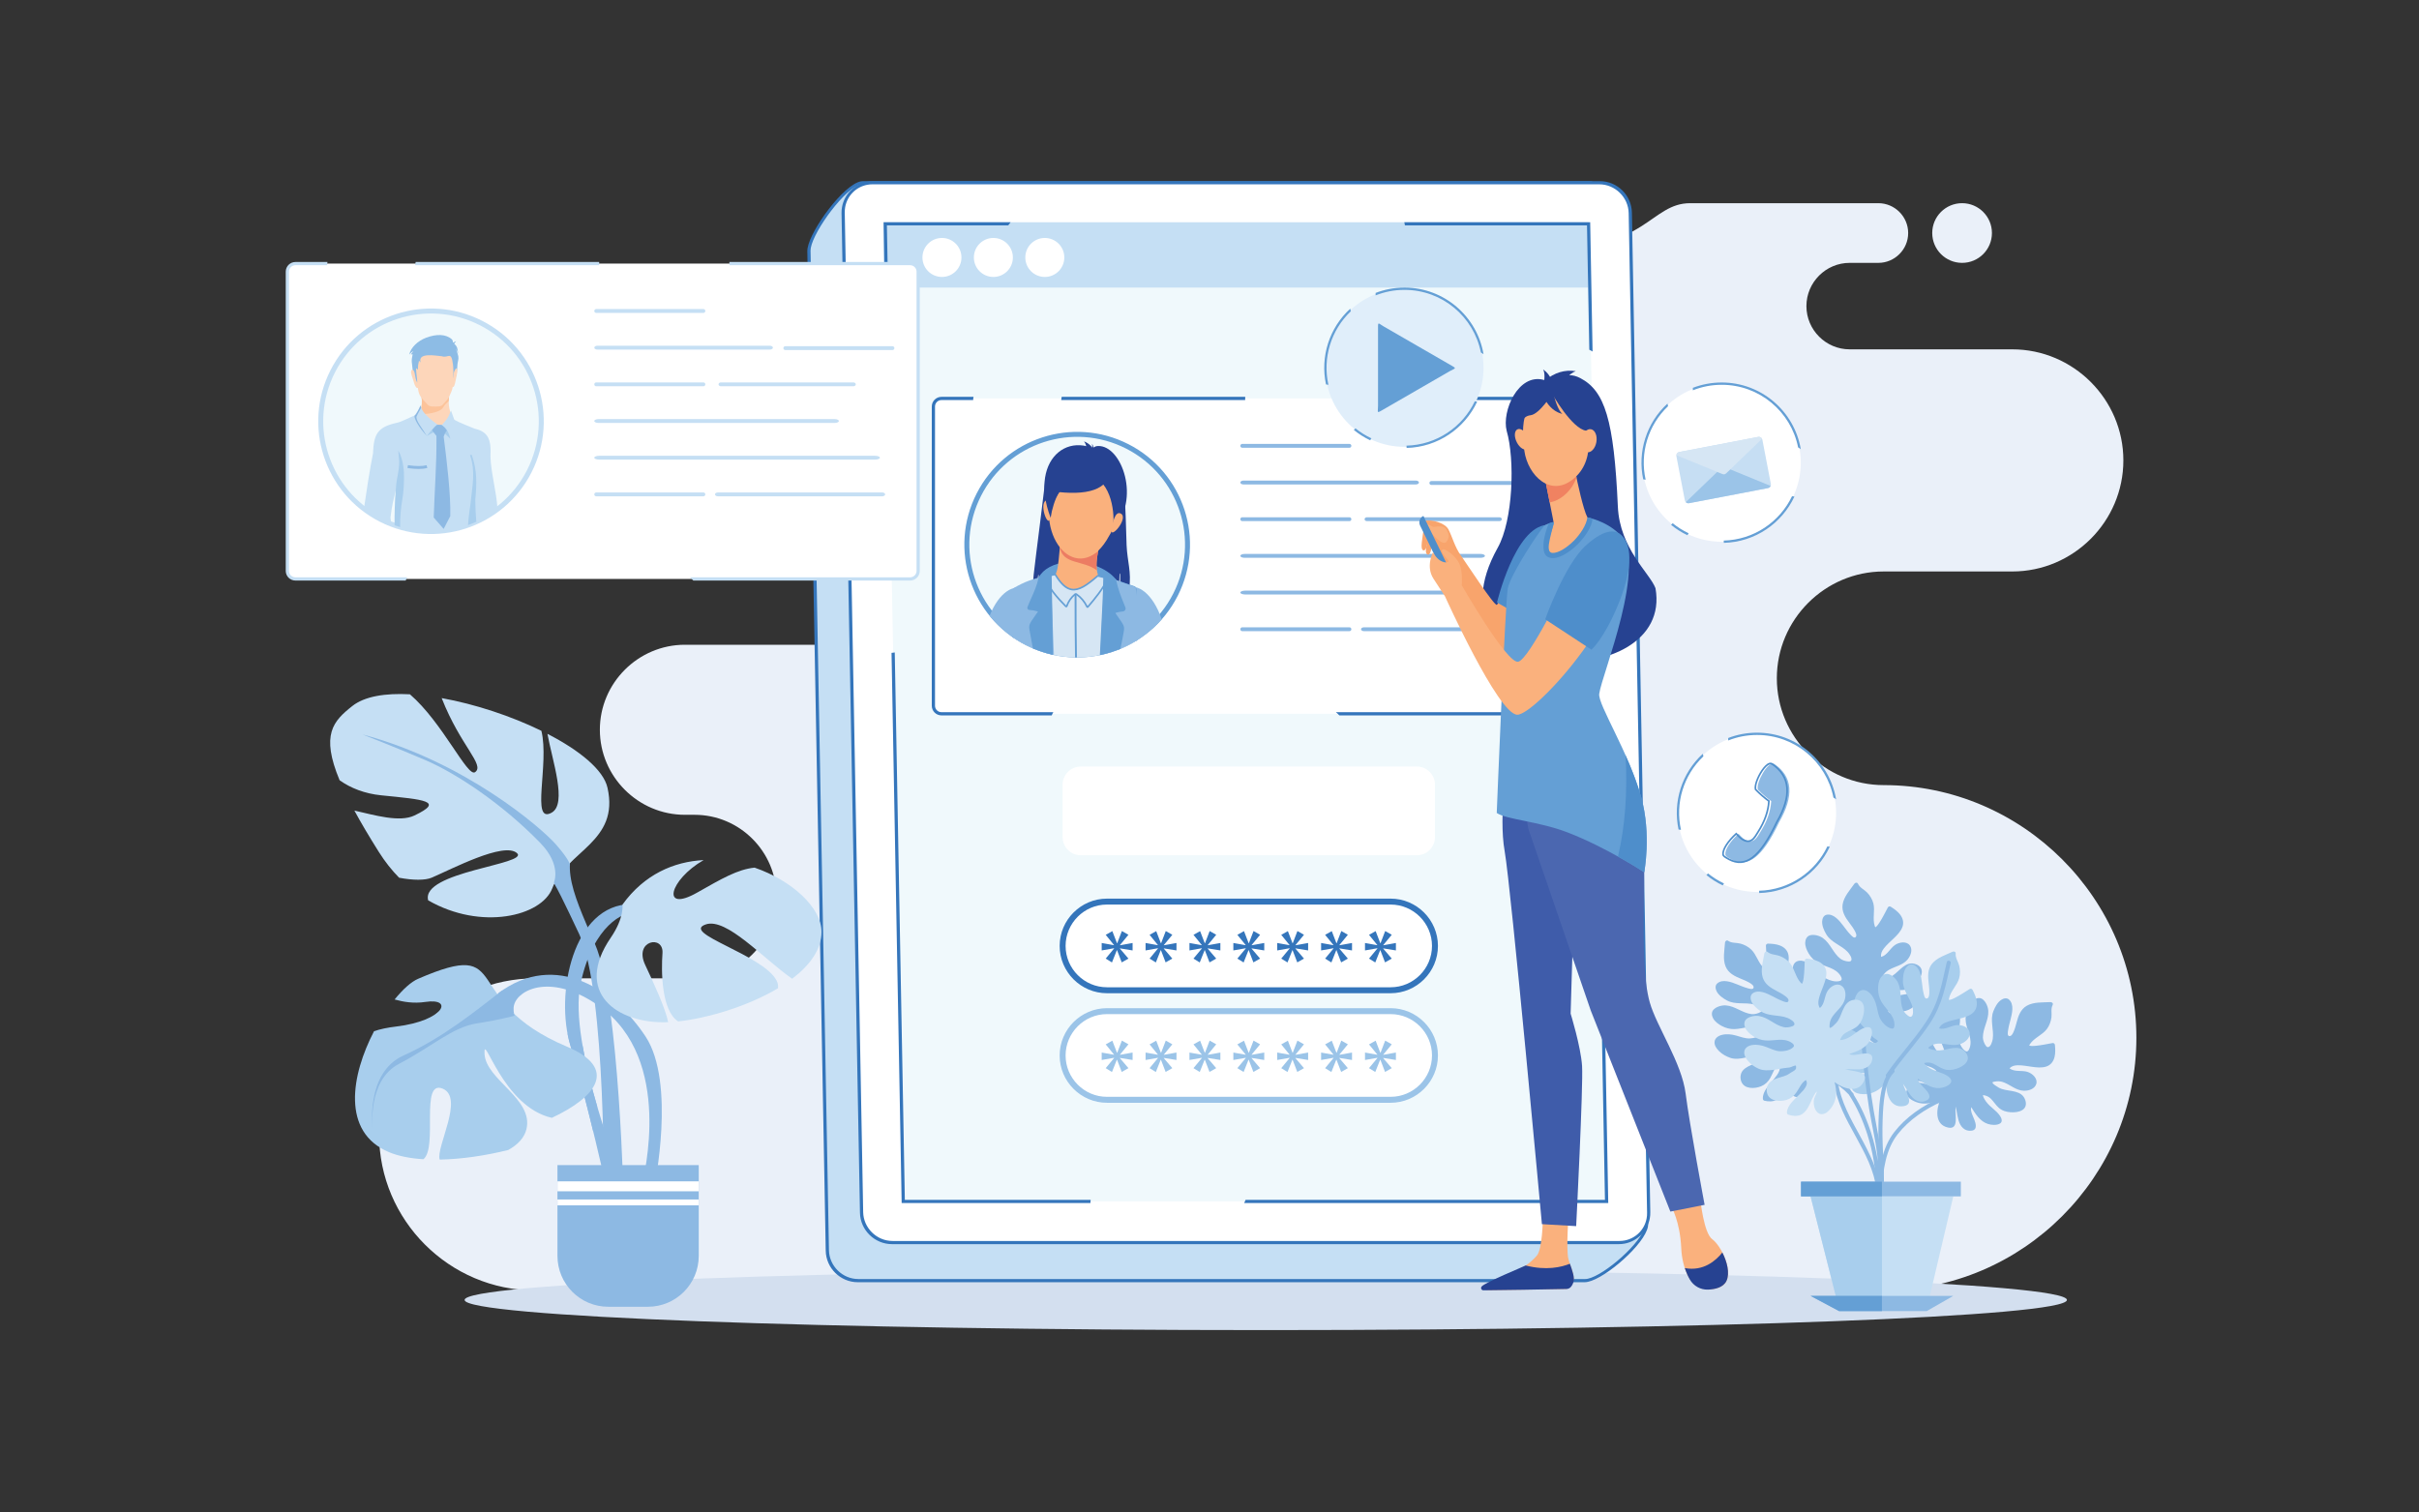 <?xml version="1.0" encoding="utf-8"?>
<svg xmlns="http://www.w3.org/2000/svg" xmlns:serif="http://www.serif.com/" xmlns:xlink="http://www.w3.org/1999/xlink" width="100%" height="100%" viewBox="0 0 1281 801" version="1.1" style="fill-rule:evenodd;clip-rule:evenodd;stroke-linejoin:round;stroke-miterlimit:2;">
  <rect x="0" y="0" width="1281" height="801" fill="#333333" stroke="none"/>
  <rect id="_015" x="0.957" y="0.18" width="1280" height="800" style="fill:none;"/>
  <g>
    <path d="M367.854,518.22l-84.453,0c-45.454,0 -82.642,37.185 -82.642,82.643c-0,45.45 37.188,82.643 82.642,82.643l714.12,-0c73.598,-0 133.817,-60.219 133.817,-133.818l-0,-0.008c-0,-73.598 -60.219,-133.821 -133.817,-133.821c-31.124,-0 -56.584,-25.462 -56.584,-56.581c-0,-31.121 25.46,-56.581 56.584,-56.581l68.095,-0c32.357,-0 58.829,-26.473 58.829,-58.83c0,-32.353 -26.472,-58.826 -58.829,-58.826l-86.114,0c-12.593,0 -22.899,-10.307 -22.899,-22.904c-0,-12.596 10.306,-22.902 22.899,-22.902l15.183,0c8.691,0 15.805,-7.112 15.805,-15.807c0,-8.693 -7.114,-15.806 -15.805,-15.806l-99.608,0c-20.978,0 -23.313,24.783 -76.303,24.783l-122.868,-0c-11.347,-0 -20.625,9.28 -20.625,20.625c0,11.342 9.278,20.624 20.625,20.624l19.805,0c16.437,0 29.886,13.45 29.886,29.884l0,0.004c0,16.433 -13.449,29.882 -29.886,29.882l-59.612,-0c-80.495,-0 -91.863,21.037 -105.968,62.877c-14.097,41.838 -87.314,45.213 -87.314,45.213l-100.114,-0c-24.771,-0 -45.039,20.264 -45.039,45.034c-0,24.771 20.268,45.039 45.039,45.039l5.151,-0c23.826,-0 43.319,19.493 43.319,43.314c0,23.826 -19.493,43.319 -43.319,43.319Zm671.187,-378.985c-8.729,0 -15.81,-7.075 -15.81,-15.807c-0,-8.728 7.081,-15.806 15.81,-15.806c8.732,0 15.805,7.078 15.805,15.806c0,8.732 -7.073,15.807 -15.805,15.807Z" style="fill:#eaf0f9;"/>
    <path d="M670.298,672.581c234.315,-0 424.269,7.15 424.269,15.973c0,8.827 -189.954,15.978 -424.269,15.978c-234.318,-0 -424.267,-7.151 -424.267,-15.978c0,-8.823 189.949,-15.973 424.267,-15.973Z" style="fill:#d3dfef;"/>
    <path d="M456.826,96.786l384.9,0c8.782,0 3.033,27.408 3.483,36.131l26.715,515.51c0.45,8.721 -23.854,29.899 -32.636,29.899l-384.9,-0c-8.782,-0 -16.097,-7.18 -16.261,-15.966l-9.748,-529.443c-0.163,-8.784 19.665,-36.131 28.447,-36.131Z" style="fill:#c5dff4;"/>
    <path d="M841.579,97.627l-384.897,0c-0.245,0 -0.499,0.026 -0.758,0.073c-4.069,0.761 -10.265,6.796 -15.678,13.825l-0,0.002c-5.465,7.098 -10.066,15.15 -10.894,19.854c-0.087,0.509 -0.132,0.973 -0.125,1.378l9.753,529.442c0.073,4.2 1.868,8.023 4.696,10.798c2.823,2.77 6.671,4.487 10.859,4.487l384.9,-0c0.435,-0 0.914,-0.054 1.431,-0.168c4.495,-0.98 11.662,-5.795 17.916,-11.446c6.22,-5.622 11.482,-12.011 12.216,-16.186c0.065,-0.386 0.09,-0.75 0.077,-1.078l-26.71,-515.509c-0.131,-2.448 0.205,-6.24 0.59,-10.483c0.98,-10.924 2.242,-24.989 -3.376,-24.989Zm-384.606,-1.682l384.901,0c7.159,0 5.819,14.935 4.778,26.534c-0.377,4.198 -0.709,7.948 -0.594,10.254l26.714,515.506c0.025,0.467 -0.009,0.947 -0.094,1.447c-0.812,4.622 -6.348,11.433 -12.872,17.325c-6.491,5.869 -14.023,10.885 -18.862,11.942c-0.652,0.143 -1.259,0.217 -1.804,0.217l-384.896,-0c-4.598,-0 -8.798,-1.873 -11.871,-4.889c-3.066,-3.008 -5.012,-7.175 -5.098,-11.761l-9.751,-529.447c-0.007,-0.515 0.042,-1.085 0.15,-1.692c0.872,-4.994 5.637,-13.385 11.277,-20.708l0.004,0c5.692,-7.39 12.347,-13.762 16.945,-14.622c0.373,-0.069 0.733,-0.106 1.073,-0.106Z" style="fill:#3475bb;"/>
    <path d="M462.17,96.784l384.9,0c8.782,0 16.096,7.184 16.26,15.966l9.749,529.449c0.164,8.781 -6.892,15.965 -15.674,15.965l-384.9,0c-8.782,0 -16.097,-7.184 -16.261,-15.965l-9.749,-529.449c-0.16,-8.782 6.893,-15.966 15.675,-15.966Z" style="fill:#fff;"/>
    <path d="M846.922,97.624l-384.9,0c-0.947,0 -1.864,0.087 -2.75,0.252c-2.995,0.561 -5.659,2.024 -7.7,4.09c-2.04,2.07 -3.475,4.756 -4.004,7.762c-0.163,0.932 -0.237,1.891 -0.221,2.866l9.753,529.445c0.074,4.196 1.869,8.015 4.693,10.794c2.827,2.77 6.675,4.491 10.863,4.491l384.9,0c0.947,0 1.865,-0.086 2.75,-0.25c2.992,-0.565 5.655,-2.024 7.7,-4.09c2.045,-2.069 3.475,-4.757 4,-7.761c0.168,-0.93 0.241,-1.893 0.221,-2.873l-9.745,-529.442c-0.078,-4.195 -1.877,-8.016 -4.7,-10.792c-2.824,-2.772 -6.672,-4.492 -10.86,-4.492Zm-384.605,-1.68l384.9,-0c4.59,-0 8.795,1.871 11.868,4.886c3.065,3.011 5.016,7.176 5.098,11.764l9.749,529.445c0.02,1.09 -0.062,2.155 -0.247,3.184c-0.593,3.393 -2.228,6.45 -4.564,8.815c-2.34,2.368 -5.385,4.044 -8.79,4.683c-0.996,0.189 -2.029,0.283 -3.074,0.283l-384.9,0c-4.59,0 -8.794,-1.873 -11.868,-4.885c-3.065,-3.012 -5.011,-7.175 -5.093,-11.769l-9.753,-529.442c-0.021,-1.088 0.065,-2.153 0.25,-3.18c0.593,-3.397 2.225,-6.452 4.565,-8.82c2.339,-2.368 5.384,-4.042 8.79,-4.68c0.996,-0.187 2.024,-0.284 3.069,-0.284Z" style="fill:#3475bb;"/>
    <path d="M468.792,118.566l9.536,517.814l372.459,-0l-9.532,-517.814l-372.463,0Z" style="fill:#f0f9fc;"/>
    <rect x="467.923" y="117.725" width="373.098" height="34.598" style="fill:#c5dff4;"/>
    <path d="M841.624,185.239l-1.213,-65.834l-96.42,-0l-0.311,-1.68l98.411,-0l1.262,68.465c-0.565,-0.337 -1.135,-0.654 -1.729,-0.951Zm1.827,99.244l-0.762,-41.447c0.574,-0.495 1.131,-1.006 1.68,-1.532l0.799,43.361c-0.565,-0.144 -1.139,-0.271 -1.717,-0.382Zm-183.836,351.057l190.303,-0l-4.164,-226.066c0.57,-0.315 1.136,-0.635 1.693,-0.975l4.213,228.725l-192.795,-0c0.267,-0.553 0.517,-1.115 0.75,-1.684Zm-185.791,-289.932l5.34,289.932l98.395,-0c-0.054,0.561 -0.095,1.122 -0.123,1.684l-99.953,-0l-5.364,-291.406c0.57,-0.057 1.14,-0.125 1.705,-0.21Zm-4.163,-226.203l1.967,106.808c-0.574,0.273 -1.136,0.558 -1.693,0.856l-2.012,-109.344l67.255,-0c-0.434,0.556 -0.856,1.116 -1.274,1.68l-64.243,-0Z" style="fill:#3475bb;"/>
    <path d="M498.817,126.039c5.705,0 10.327,4.626 10.327,10.331c-0,5.705 -4.622,10.328 -10.327,10.328c-5.708,0 -10.331,-4.623 -10.331,-10.328c0,-5.705 4.623,-10.331 10.331,-10.331Z" style="fill:#fff;"/>
    <path d="M526.052,126.039c5.704,0 10.327,4.626 10.327,10.331c-0,5.705 -4.623,10.328 -10.327,10.328c-5.708,0 -10.331,-4.623 -10.331,-10.328c0,-5.705 4.623,-10.331 10.331,-10.331Z" style="fill:#fff;"/>
    <path d="M553.287,126.039c5.704,0 10.33,4.626 10.33,10.331c0,5.705 -4.626,10.328 -10.33,10.328c-5.705,0 -10.331,-4.623 -10.331,-10.328c-0,-5.705 4.626,-10.331 10.331,-10.331Z" style="fill:#fff;"/>
    <path d="M498.543,211.053l325.538,0c2.34,0 4.257,1.917 4.257,4.259l0,158.51c0,2.342 -1.917,4.259 -4.257,4.259l-325.538,-0c-2.344,-0 -4.258,-1.917 -4.258,-4.259l-0,-158.51c-0,-2.342 1.914,-4.259 4.258,-4.259Z" style="fill:#fff;"/>
    <path d="M659.382,211.907l-97.42,0c0.135,-0.553 0.221,-1.121 0.262,-1.705l97.19,-0c-0.061,0.567 -0.069,1.135 -0.032,1.705Zm48.035,165.321l116.664,-0c1.872,-0 3.401,-1.53 3.401,-3.406l-0,-158.51c-0,-1.876 -1.529,-3.405 -3.401,-3.405l-95.682,0c0.036,-0.57 0.024,-1.138 -0.037,-1.705l95.719,-0c2.807,-0 5.11,2.301 5.11,5.11l-0,158.51c-0,2.81 -2.303,5.11 -5.11,5.11l-114.816,0c-0.602,-0.603 -1.159,-1.19 -1.848,-1.704Zm-208.874,-167.026l16.986,-0c-0.111,0.556 -0.177,1.126 -0.189,1.705l-16.797,0c-1.869,0 -3.406,1.534 -3.406,3.405l0,158.51c0,1.871 1.537,3.406 3.406,3.406l59.272,-0c-0.344,0.538 -0.644,1.108 -0.877,1.704l-58.395,0c-2.812,0 -5.11,-2.295 -5.11,-5.11l-0,-158.51c-0,-2.813 2.298,-5.11 5.11,-5.11Z" style="fill:#3475bb;"/>
    <path d="M596.929,236.432c28.755,14.636 40.205,49.813 25.567,78.567c-14.638,28.755 -49.818,40.2 -78.569,25.564c-28.751,-14.636 -40.2,-49.813 -25.567,-78.567c14.638,-28.753 49.814,-40.2 78.569,-25.564Z" style="fill:#f0f9fc;"/>
    <path d="M624.734,270.827c-4.524,-13.889 -14.347,-26.065 -28.403,-33.221c-14.052,-7.152 -29.681,-7.93 -43.573,-3.41c-13.888,4.519 -26.067,14.347 -33.218,28.403c-7.155,14.052 -7.933,29.677 -3.417,43.568c4.524,13.89 14.346,26.065 28.398,33.218c14.06,7.154 29.69,7.934 43.573,3.416c13.896,-4.521 26.071,-14.345 33.222,-28.398c7.155,-14.056 7.934,-29.684 3.418,-43.576Zm-27.206,-35.573c14.699,7.482 24.981,20.22 29.71,34.756c4.729,14.537 3.917,30.89 -3.57,45.591c-7.478,14.698 -20.219,24.976 -34.754,29.706c-14.54,4.732 -30.886,3.915 -45.585,-3.567c-14.704,-7.483 -24.977,-20.221 -29.706,-34.755l-0,-0.005c-4.733,-14.533 -3.918,-30.881 3.565,-45.58c7.483,-14.702 20.219,-24.982 34.755,-29.71c14.539,-4.732 30.885,-3.919 45.585,3.564Z" style="fill:#649fd5;"/>
    <path d="M593.196,253.473c-21.993,-6.973 -38.328,-8.04 -39.696,1.16c-3.91,33.122 -6.725,52.085 -6.368,54.236c0.729,0.029 1.45,0.067 2.159,0.099c0.152,0.005 0.402,-4.664 0.553,-4.659c0.242,0.009 0.414,4.707 0.648,4.72c17.613,0.95 33.578,0.627 40.967,1.473c1.901,0.219 1.077,-6.891 1.557,-6.789c0.479,0.101 -0.476,7.328 1.336,7.422c1.475,0.075 2.647,0.596 3.626,0.799c1.263,-9.157 -0.999,-14.415 -1.381,-23.158c-0.565,-12.983 -0.151,-28.613 -3.401,-35.303Z" style="fill:#264291;"/>
    <path d="M590.602,307.192c6.377,8.104 -0.93,23.191 -24.874,17.084c-10.306,-2.629 -18.74,-11.789 -15.277,-18.226c6.298,-11.684 31.505,-9.869 40.151,1.142Z" style="fill:#649fd5;"/>
    <path d="M576.022,326.119c-3.176,-0 -6.676,-0.459 -10.405,-1.413c-6.897,-1.757 -13.289,-6.575 -15.539,-11.702c-1.135,-2.594 -1.139,-5.061 -0.016,-7.159c2.438,-4.518 7.954,-7.475 15.137,-8.094c10.233,-0.877 20.818,2.892 25.756,9.17c2.864,3.649 3.057,8.552 0.483,12.5c-2.864,4.397 -8.347,6.698 -15.416,6.698Zm-7.942,-27.61c-0.934,-0 -1.873,0.04 -2.803,0.127c-6.884,0.586 -12.146,3.374 -14.437,7.63c-0.996,1.844 -0.983,4.05 0.041,6.379c2.152,4.903 8.303,9.506 14.958,11.209c11.629,2.968 20.928,1.133 24.866,-4.908c2.36,-3.636 2.184,-8.143 -0.447,-11.481c-4.237,-5.399 -13.249,-8.956 -22.178,-8.956Z" style="fill:#649fd5;"/>
    <path d="M599.327,320.242c-11.606,-9.064 -22.813,-9.446 -17.109,-31.142l-20.654,-2.322c-1.68,16.233 -0.647,17.441 -7.95,23.088c-1.61,1.256 -11.707,6.224 -11.707,6.224c14.883,14.303 43.405,14.649 57.42,4.152Z" style="fill:#fab17d;"/>
    <path d="M581.558,291.878c-0.717,3.807 -1.192,6.615 -0.668,10.242c-7.347,-5.554 -18.092,-2.964 -19.637,-12.216c-0.541,-3.246 7.749,11.648 20.305,1.974Z" style="fill:#ec7c63;"/>
    <path d="M557.864,255.803c-10.314,30.788 13.396,53.879 28.071,30.443c26.472,-42.287 -19.679,-55.505 -28.071,-30.443Z" style="fill:#fab17d;"/>
    <path d="M581.644,247.872c0.467,5.178 -3.835,5.603 -7.569,5.577c-11.822,-0.068 -18.051,14.611 -18.494,19.624c-7.868,-20.683 11.36,-41.135 22.826,-35.495c3.43,1.697 2.954,7.141 3.237,10.294Z" style="fill:#264291;"/>
    <path d="M574.284,244.411c-2.483,4.573 1.299,6.659 4.733,8.118c10.88,4.621 11.602,23.464 10.016,28.244c15.424,-15.865 5.065,-45.158 -7.692,-44.524c-3.823,0.188 -5.549,5.382 -7.057,8.162Z" style="fill:#264291;"/>
    <path d="M554.692,264.87c3.279,-0.29 2.18,6.231 1.545,9.447c-1.246,6.343 -6.704,-8.981 -1.545,-9.447Z" style="fill:#fab17d;"/>
    <path d="M554.909,273.03c-0.143,-0 -0.286,-0.069 -0.368,-0.198c-0.841,-1.312 -1.152,-3.856 0.237,-5.027c0.185,-0.157 0.463,-0.13 0.619,0.048c0.156,0.186 0.131,0.47 -0.053,0.626c-0.992,0.834 -0.697,2.883 -0.066,3.875c0.135,0.207 0.074,0.478 -0.131,0.607l-0.238,0.069Z" style="fill:#fab17d;"/>
    <path d="M593.463,271.989c-2.955,-1.461 -4.291,5.012 -4.861,8.24c-1.131,6.372 9.503,-5.948 4.861,-8.24Z" style="fill:#fab17d;"/>
    <path d="M590.467,279.536c-0.139,-0 -0.27,-0.054 -0.357,-0.176c-0.143,-0.196 -0.098,-0.469 0.095,-0.616c0.95,-0.696 1.967,-2.491 1.344,-3.629c-0.119,-0.217 -0.041,-0.479 0.176,-0.599c0.213,-0.115 0.479,-0.039 0.594,0.177c0.873,1.59 -0.34,3.845 -1.594,4.761c-0.078,0.056 -0.168,0.082 -0.258,0.082Z" style="fill:#fab17d;"/>
    <path d="M524.052,326.181c10.151,-25.333 31.189,-17.041 23.424,13.857l-0.812,3.273c-1.122,-0.487 -2.233,-1.01 -3.335,-1.571c-7.688,-3.913 -14.167,-9.265 -19.277,-15.559Z" style="fill:#8db9e3;"/>
    <path d="M615.214,328.063c-9.745,-28.139 -32.283,-20.287 -24.292,11.519l1.151,4.597c8.753,-3.397 16.732,-8.858 23.141,-16.116Z" style="fill:#8db9e3;"/>
    <path d="M581.325,305.003c4.343,0.891 9.806,2.637 19.137,5.885c0.582,0.206 0.946,0.775 0.901,1.383c-0.758,9.14 -0.262,18.259 0.398,27.102c-4.045,2.485 -8.36,4.474 -12.851,5.934c-14.536,4.732 -30.882,3.915 -45.581,-3.567c-2.406,-1.224 -4.684,-2.586 -6.844,-4.073c0.066,-13.102 0.598,-23.872 0.721,-25.648c6.725,-2.879 12.987,-6.005 21.568,-7.791c7.024,11.656 12.396,9.645 22.551,0.775Z" style="fill:#d6e6f4;"/>
    <path d="M569.068,315.107c-0,-0.274 0.225,-0.501 0.504,-0.501c0.274,0 0.5,0.227 0.5,0.501c-0.037,10.325 0.041,21.375 0.229,33.144l-1.004,-0.009c-0.188,-11.762 -0.262,-22.81 -0.229,-33.135Z" style="fill:#649fd5;"/>
    <path d="M537.629,312.322c-0.25,3.784 -0.677,13.871 -0.718,25.637l-0.872,-0.6c0.094,-13.946 0.708,-25.118 0.729,-25.369l0.02,-0.27l0.246,-0.101c1.074,-0.46 2.131,-0.929 3.193,-1.393c5.507,-2.417 11.199,-4.921 18.452,-6.426l0.308,-0.067l0.16,0.269c2.946,4.884 5.63,7.362 8.441,7.803c3.729,0.581 7.905,-2.291 13.446,-7.127l0.164,-0.145l0.213,0.04c4.544,0.925 10.253,2.79 19.198,5.9c0.767,0.265 1.254,1.025 1.189,1.84c-0.746,9.032 -0.267,18.021 0.385,26.798l-0.844,0.518c-0.668,-8.954 -1.185,-18.143 -0.418,-27.394c0.033,-0.41 -0.213,-0.793 -0.599,-0.923c-8.773,-3.053 -14.416,-4.895 -18.875,-5.832c-5.646,4.913 -9.966,7.822 -13.994,7.196c-3.077,-0.488 -5.827,-2.94 -8.896,-7.953c-7.02,1.496 -12.589,3.941 -17.978,6.306c-0.979,0.432 -1.959,0.868 -2.95,1.293Z" style="fill:#649fd5;"/>
    <path d="M575.895,321.985l-0.094,-0.009c-0.242,-0.031 -0.455,-0.19 -0.562,-0.415c-1.258,-2.638 -3.094,-4.807 -5.446,-6.463l-0.221,0.009c-2,1.658 -3.426,3.706 -4.246,6.111c-0.082,0.24 -0.278,0.419 -0.524,0.474c-0.246,0.058 -0.492,-0.017 -0.672,-0.194c-4.713,-4.754 -9.327,-9.948 -11.143,-15.634c-0.073,-0.222 0.054,-0.475 0.287,-0.552c0.23,-0.075 0.48,0.056 0.554,0.288c1.737,5.438 6.175,10.471 10.748,15.1c0.881,-2.457 2.377,-4.563 4.434,-6.266c0.369,-0.309 0.898,-0.326 1.287,-0.057c2.418,1.694 4.307,3.912 5.631,6.598c3.458,-4.063 8.105,-9.553 10.093,-14.617c0.086,-0.221 0.344,-0.334 0.569,-0.243c0.226,0.085 0.34,0.347 0.246,0.573c-2.065,5.277 -6.884,10.918 -10.4,15.043c-0.136,0.158 -0.336,0.254 -0.541,0.254Z" style="fill:#649fd5;"/>
    <path d="M535.379,336.888c0.102,-8.549 0.319,-16.985 1.139,-25.044c0.012,-0.132 0.09,-0.245 0.205,-0.311c6.175,-3.582 9.573,-4.687 19.248,-7.194c0.246,-0.066 0.492,0.123 0.492,0.375c-0.021,2.751 0.782,19.934 1.667,42.26c-5.032,-1.062 -10.007,-2.793 -14.801,-5.234c-2.816,-1.432 -5.467,-3.058 -7.95,-4.852Z" style="fill:#8db9e3;"/>
    <path d="M603.31,338.386c-0.484,-9.366 -1,-18.593 -1.881,-27.218c-0.008,-0.085 -0.066,-0.158 -0.148,-0.195c-4.438,-1.845 -6.335,-2.03 -16.26,-6.016c-0.148,-0.059 -0.312,0.046 -0.316,0.198c-0.053,2.208 -0.975,19.288 -1.963,41.803c2.086,-0.442 4.143,-0.992 6.168,-1.651c5.065,-1.647 9.917,-3.97 14.4,-6.921Z" style="fill:#8db9e3;"/>
    <path d="M550.451,306.05c-1.484,6.485 -3.561,9.639 -5.93,15.651c-0.16,0.424 0.123,0.9 0.574,0.928c1.713,0.094 3.409,0.421 5.036,0.954c0.127,0.047 0.176,0.209 0.099,0.309c-4.68,6.802 -5.111,6.765 -4.586,9.888c0.467,2.783 1.098,6.167 1.832,9.878c3.159,1.319 6.38,2.346 9.626,3.09c-0.082,-14.908 -0.406,-28.484 -0.631,-42.215c-0.008,-0.165 -0.164,-0.287 -0.324,-0.243l-5.389,1.442c-0.151,0.041 -0.27,0.171 -0.307,0.318Z" style="fill:#649fd5;"/>
    <path d="M550.881,306.154c-1.016,4.425 -2.286,7.28 -3.762,10.581c-0.7,1.574 -1.43,3.19 -2.184,5.128c-0.045,0.113 0,0.196 0.021,0.226c0.024,0.036 0.073,0.088 0.163,0.103c1.754,0.091 3.488,0.428 5.152,0.981c0.192,0.063 0.336,0.203 0.405,0.402c0.062,0.185 0.033,0.403 -0.086,0.569c-0.672,0.984 -1.262,1.816 -1.77,2.546c-2.983,4.266 -3.16,4.518 -2.742,7.017c0.476,2.829 1.127,6.311 1.885,10.151l-0.975,-0.407c-0.713,-3.622 -1.324,-6.91 -1.778,-9.604c-0.48,-2.846 -0.16,-3.301 2.893,-7.661c0.459,-0.658 0.987,-1.414 1.586,-2.283c-1.496,-0.469 -3.049,-0.751 -4.619,-0.834c-0.348,-0.019 -0.659,-0.205 -0.856,-0.504c-0.193,-0.302 -0.234,-0.685 -0.103,-1.022c0.775,-1.955 1.5,-3.594 2.205,-5.161c1.455,-3.268 2.713,-6.083 3.709,-10.425c0.073,-0.315 0.311,-0.568 0.627,-0.652l5.384,-1.434c0.205,-0.068 0.427,-0.019 0.595,0.115c0.176,0.128 0.27,0.327 0.278,0.539c0.062,3.76 0.131,7.505 0.197,11.263c0.184,10.002 0.373,20.171 0.434,31.059l-0.877,-0.2c-0.061,-10.806 -0.246,-20.904 -0.434,-30.838c-0.07,-3.686 -0.131,-7.352 -0.197,-11.029l-5.151,1.374Z" style="fill:#649fd5;"/>
    <path d="M590.602,307.192c1.434,6.344 2.693,9.018 4.95,14.707c0.283,0.702 -0.2,1.469 -0.954,1.535c-1.303,0.113 -2.598,0.358 -3.852,0.73c-0.414,0.13 -0.578,0.636 -0.332,0.99c4.36,6.306 4.753,6.346 4.245,9.387c-0.447,2.65 -1.074,5.842 -1.828,9.34c-1.294,0.519 -2.602,0.997 -3.921,1.426c-1.98,0.645 -3.988,1.184 -6.024,1.62c0.627,-14.128 1.602,-27.174 1.828,-41.737c0.004,-0.168 0.172,-0.292 0.327,-0.233c1.111,0.419 4.705,1.788 5.41,2.058l0.151,0.177Z" style="fill:#649fd5;"/>
    <path d="M585.148,305.472c-0.156,9.654 -0.648,18.841 -1.127,27.731c-0.242,4.471 -0.484,8.983 -0.688,13.627l-0.89,0.19c0.209,-4.731 0.455,-9.325 0.697,-13.876c0.488,-8.953 0.979,-18.225 1.135,-27.962c0,-0.225 0.115,-0.433 0.299,-0.562c0.185,-0.123 0.418,-0.149 0.623,-0.066l5.413,2.051c0.213,0.071 0.369,0.26 0.422,0.486c1.226,5.436 2.349,8.216 4.041,12.423c0.283,0.693 0.574,1.43 0.893,2.227c0.181,0.459 0.136,0.963 -0.118,1.383c-0.271,0.431 -0.709,0.704 -1.209,0.748c-1.283,0.114 -2.545,0.347 -3.77,0.71l-0.119,0.124l0.024,0.196c0.533,0.766 1.008,1.453 1.43,2.049c3.049,4.359 3.369,4.81 2.889,7.661c-0.434,2.594 -1.049,5.684 -1.77,9.065l-0.987,0.4c0.774,-3.597 1.434,-6.883 1.889,-9.613c0.418,-2.49 0.242,-2.744 -2.746,-7.008c-0.418,-0.608 -0.893,-1.284 -1.426,-2.059c-0.197,-0.278 -0.246,-0.653 -0.127,-0.981c0.111,-0.329 0.365,-0.572 0.693,-0.675c1.278,-0.373 2.606,-0.636 3.942,-0.747c0.221,-0.017 0.418,-0.141 0.532,-0.327c0.115,-0.187 0.136,-0.404 0.05,-0.608c-0.312,-0.785 -0.603,-1.523 -0.885,-2.21c-1.701,-4.228 -2.828,-7.034 -4.057,-12.459l-5.053,-1.918Z" style="fill:#649fd5;"/>
    <path d="M560.749,260.651c16.859,1.689 28.489,-1.706 28.079,-16.063c-19.65,-20.464 -44.926,-2.947 -32.456,29.693c0.717,-4.851 2.176,-9.392 4.377,-13.63Z" style="fill:#264291;"/>
    <path d="M575.874,241.808c2.324,0.591 3.758,0.099 4.307,-1.473c-1.196,-3.253 -3.249,-5.439 -6.163,-6.555c1.143,1.295 1.762,3.973 1.856,8.028Z" style="fill:#264291;"/>
    <path d="M578.099,242.92c0.574,0.375 1.009,-0.24 1.3,-1.845c-0.033,-3.111 -0.394,-5.086 -1.082,-5.931c0.196,1.18 0.123,3.773 -0.218,7.776Z" style="fill:#264291;"/>
    <path d="M657.845,235.123l56.756,0c0.561,0 1.024,0.461 1.024,1.024c0,0.563 -0.463,1.023 -1.024,1.023l-56.756,0c-0.562,0 -1.021,-0.46 -1.021,-1.023c0,-0.563 0.459,-1.024 1.021,-1.024Z" style="fill:#8db9e3;"/>
    <path d="M658.468,254.554l91.297,-0c0.906,-0 1.647,0.46 1.647,1.021l0,0.002c0,0.563 -0.741,1.022 -1.647,1.022l-91.297,-0c-0.906,-0 -1.644,-0.459 -1.644,-1.022l0,-0.002c0,-0.561 0.738,-1.021 1.644,-1.021Z" style="fill:#8db9e3;"/>
    <path d="M657.845,273.982l56.756,0c0.561,0 1.024,0.461 1.024,1.024c0,0.563 -0.463,1.021 -1.024,1.021l-56.756,0c-0.562,0 -1.021,-0.458 -1.021,-1.021c0,-0.563 0.459,-1.024 1.021,-1.024Z" style="fill:#8db9e3;"/>
    <path d="M659.074,293.412l125.027,0c1.238,0 2.254,0.459 2.254,1.022c0,0.563 -1.016,1.024 -2.254,1.024l-125.027,-0c-1.237,-0 -2.25,-0.461 -2.25,-1.024c0,-0.563 1.013,-1.022 2.25,-1.022Z" style="fill:#8db9e3;"/>
    <path d="M659.451,312.843l146.001,0c1.446,0 2.63,0.459 2.63,1.022c0,0.563 -1.184,1.021 -2.63,1.021l-146.001,0c-1.446,0 -2.627,-0.458 -2.627,-1.021c0,-0.563 1.181,-1.022 2.627,-1.022Z" style="fill:#8db9e3;"/>
    <path d="M657.845,332.271l56.756,0c0.561,0 1.024,0.459 1.024,1.022l0,0.002c0,0.561 -0.463,1.022 -1.024,1.022l-56.756,-0c-0.562,-0 -1.021,-0.461 -1.021,-1.022l0,-0.002c0,-0.563 0.459,-1.022 1.021,-1.022Z" style="fill:#8db9e3;"/>
    <path d="M757.973,254.811l56.76,-0c0.562,-0 1.021,0.46 1.021,1.022l-0,0.001c-0,0.562 -0.459,1.022 -1.021,1.022l-56.76,-0c-0.561,-0 -1.02,-0.46 -1.02,-1.022l-0,-0.001c-0,-0.562 0.459,-1.022 1.02,-1.022Z" style="fill:#8db9e3;"/>
    <path d="M723.883,273.982l70.152,0c0.696,0 1.266,0.461 1.266,1.024c0,0.563 -0.57,1.021 -1.266,1.021l-70.152,0c-0.697,0 -1.263,-0.458 -1.263,-1.021c0,-0.563 0.566,-1.024 1.263,-1.024Z" style="fill:#8db9e3;"/>
    <path d="M722.301,332.271l86.978,0c0.865,0 1.569,0.459 1.569,1.022l0,0.002c0,0.561 -0.704,1.022 -1.569,1.022l-86.978,-0c-0.861,-0 -1.566,-0.461 -1.566,-1.022l0,-0.002c0,-0.563 0.705,-1.022 1.566,-1.022Z" style="fill:#8db9e3;"/>
    <path d="M797.866,228.208c-2.676,-10.436 6.143,-30.63 19.609,-26.988l3.803,1.029c3.233,0.874 6.753,-6.566 15.547,-1.992c12.986,6.758 17.879,22.049 19.924,68.085c0.992,22.271 16.875,35.133 19.928,43.215c10.077,56.576 -125.232,53.2 -83.536,-21.457c8.176,-14.637 9.147,-46.744 4.725,-61.892Z" style="fill:#264291;"/>
    <path d="M816.499,291.253l2.529,-13.218c-0,-0 -7.487,1.788 -12.245,9.197c-4.761,7.409 -12.732,32.395 -14.092,33.14c-1.365,0.744 -16.433,-22.454 -19.072,-26.14c-3.25,-4.505 -4.467,-9.718 -6.508,-13.666c-2.04,-3.946 -9.224,-5.286 -11.949,-4.766c-2.717,0.486 3.737,12.028 3.737,12.028c0,-0 16.326,28.336 21.768,43.899c5.442,15.528 22.453,22.937 25.17,20.741c2.721,-2.235 10.662,-61.215 10.662,-61.215Z" style="fill:#f8a46c;"/>
    <path d="M813.545,330.984l-20.801,-11.84c-0,-0 9.446,-39.843 26.284,-41.109l-5.483,52.949Z" style="fill:#4e8ecb;"/>
    <path d="M766.931,282.764c0,0 -0.68,-3.016 -2.512,-3.612c-1.832,-0.596 -5.028,-0.075 -5.225,-0c-0.209,0.074 -3.737,-1.825 -3.737,-1.825l2.914,5.437c-0,0 5.708,6.703 7.605,4.207c1.902,-2.531 0.955,-4.207 0.955,-4.207Z" style="fill:#fab17d;"/>
    <path d="M754.441,277.551c-0,0 -2.061,10.501 -1.541,12.697c0.52,2.196 1.84,1.005 2.078,0.558c1.02,-1.972 1.717,-8.712 1.717,-8.712l-2.254,-4.543Z" style="fill:#f8a46c;"/>
    <path d="M758.875,286.264c-0,0 -0.988,6.516 -1.996,7.259c-0.647,0.522 -1.488,0.225 -1.762,-1.079c-0.279,-1.339 1.315,-9.346 1.315,-9.346l2.443,3.166Z" style="fill:#f8a46c;"/>
    <path d="M764.878,304.733l3.414,-1.677l-14.519,-29.786c-1.889,0.929 -2.668,3.2 -1.75,5.1l12.855,26.363Z" style="fill:#4e8ecb;"/>
    <path d="M900.425,635.195c-0,0 1.766,17.908 6.298,21.191c4.541,3.315 10.585,15.449 7.565,22.038c-0.947,2.053 -2.836,3.242 -4.987,3.914c-6.372,1.971 -13.15,-1.34 -15.867,-7.446c-1.517,-3.389 -2.844,-7.934 -3.111,-13.671c-0.68,-14.519 -5.212,-21.928 -5.212,-21.928l15.314,-4.098Z" style="fill:#fab17d;"/>
    <path d="M830.736,642.531c-0,-0 -1.431,18.059 -0.267,23.944c0.619,3.126 4.082,9.609 2.488,12.584c-1.582,2.943 -3.397,3.688 -3.397,3.688l-41.135,0.668c-2.246,0.037 -0.767,-1.413 1.045,-2.716c2.954,-2.197 5.335,-3.615 14.789,-8.192c0.619,-0.299 2.856,-1.713 3.672,-2.201c2.049,-1.266 4.11,-3.237 5.88,-5.171c2.955,-3.316 3.213,-19.215 3.213,-19.215l13.712,-3.389Z" style="fill:#fab17d;"/>
    <path d="M798.579,402.291c0,-0 -5.175,29.341 -1.778,48.552c3.405,19.252 19.727,197.568 19.727,197.568l18.142,1.049c-0,0 3.807,-74.508 3.126,-84.859c-0.684,-10.356 -6.06,-27.706 -6.06,-27.706l1.798,-60.133l-22.89,-79.016l-12.065,4.545Z" style="fill:#3f5caa;"/>
    <path d="M851.905,396.109c0,-0 14.282,21.446 17.687,39.207c3.397,17.76 -2.5,72.348 4.049,95.62c3.536,12.585 16.961,32.062 19.002,48.331c2.045,16.273 10.048,58.907 10.048,58.907l-18.138,3.578l-42.138,-106.46l-33.062,-96.284l-8.471,-49.565l51.023,6.666Z" style="fill:#4b67b0;"/>
    <path d="M840.337,274.014c0,-0 9.798,1.6 17.092,8.75c15.646,15.304 -9.195,74.359 -10.548,84.748c-0.754,5.679 15.527,30.715 22.219,54.744c5.503,19.752 1.606,39.762 1.606,39.762c0,-0 -19.604,-12.962 -40.409,-21.031c-15.347,-5.95 -32.291,-6.806 -37.684,-10.363c-0,-0 4.475,-111.482 5.843,-118.892c1.353,-7.372 16.576,-30.235 19.297,-33.176c2.721,-2.979 22.584,-4.542 22.584,-4.542Z" style="fill:#649fd5;"/>
    <path d="M860.839,400.072c3.151,7.079 6.175,14.681 8.261,22.184c5.503,19.752 1.606,39.762 1.606,39.762c0,-0 -5.552,-3.668 -13.887,-8.327c3.758,-15.921 5.094,-33.8 4.02,-53.619Z" style="fill:#4e8ecb;"/>
    <path d="M858.028,289.727c-1.205,-3.649 -5.336,-5.437 -8.86,-3.91c-4.831,2.122 -11.499,6.07 -14.757,12.846c-5.442,11.358 -24.489,50.342 -30.39,51.833c-5.888,1.451 -29.931,-40.475 -29.931,-40.475c0,-0 0.676,-7.411 -1.364,-11.618c-2.037,-4.171 -8.159,-8.601 -9.061,-7.15c-0.91,1.489 3.401,5.214 3.401,5.958c0,0.707 -1.819,1.192 -4.311,-0.261c-2.495,-1.489 -3.843,-4.467 -3.843,-4.467c-0,-0 -4.094,7.409 0.213,14.075c4.307,6.664 6.122,9.383 6.122,9.383c-0,0 27.89,61.923 38.098,62.63c9.503,0.707 64.235,-59.987 54.683,-88.844Z" style="fill:#fab17d;"/>
    <path d="M834.043,248.767c-0,0 0.098,0.56 0.274,1.528c0.844,4.542 4.094,19.585 6.282,23.719c2.656,4.99 -9.072,20.962 -20.366,19.027c-3.356,-0.597 2.84,-14.671 2.544,-16.16c-0.569,-2.867 -1.344,-6.741 -2.13,-10.762c-0.451,-2.232 -0.902,-4.506 -1.328,-6.665c-1.209,-6.106 -2.197,-11.097 -2.197,-11.097l16.921,0.41Z" style="fill:#fab17d;"/>
    <path d="M834.317,250.295c-0.176,-0.968 -0.274,-1.528 -0.274,-1.528l-16.921,-0.41c0,0 0.988,4.991 2.197,11.097c0.426,2.123 0.877,4.394 1.315,6.629c2.615,-0.374 5.344,-1.639 8.081,-4.023c2.98,-2.606 4.938,-5.732 6.11,-9.084c-0.205,-1.081 -0.377,-1.974 -0.508,-2.681Z" style="fill:#f08261;"/>
    <path d="M823.872,208.591c-0,0 6.892,0.93 11.892,7.41c4.995,6.441 10.384,26.4 -2.033,37.235c-12.412,10.835 -24.677,-1.416 -26.497,-14.448c-1.819,-13.03 -1.451,-30.68 16.638,-30.197Z" style="fill:#fab17d;"/>
    <path d="M803.263,234.321c1.48,2.905 3.971,4.467 5.553,3.574c1.586,-0.893 1.672,-3.983 0.192,-6.852c-1.487,-2.867 -3.97,-4.467 -5.56,-3.574c-1.582,0.932 -1.664,3.985 -0.185,6.852Z" style="fill:#fab17d;"/>
    <path d="M821.765,208.292c0,0 10.655,18.955 18.273,19.848c7.618,0.857 8.622,10.947 8.622,10.947c-0,-0 -2.729,-23.236 -10.265,-27.703c-7.549,-4.468 -16.63,-3.092 -16.63,-3.092Z" style="fill:#264291;"/>
    <path d="M837.546,232.645c-0.618,3.389 0.623,6.479 2.783,6.888c2.159,0.447 4.405,-1.899 5.028,-5.287c0.619,-3.35 -0.627,-6.442 -2.783,-6.888c-2.159,-0.449 -4.409,1.936 -5.028,5.287Z" style="fill:#fab17d;"/>
    <path d="M892.2,671.687c9.888,1.824 16.461,-3.946 19.879,-8.269c2.512,4.88 4.053,10.99 2.209,15.006c-1.631,3.541 -6.061,4.508 -9.802,4.659c-3.963,0.144 -7.663,-1.942 -9.63,-5.364c-0.918,-1.602 -1.861,-3.61 -2.656,-6.032Z" style="fill:#264291;"/>
    <path d="M807.931,670.306c10.884,2.795 18.924,0.898 23.419,-0.926c1.168,3.274 2.701,7.409 1.885,9.753c-1,2.942 -2.421,3.573 -3.675,3.614c-9.942,0.259 -36.402,0.636 -43.979,0.705c-1.062,0.041 -1.648,-1.192 -0.959,-2.012c1.877,-2.229 22.501,-10.646 23.309,-11.134Z" style="fill:#264291;"/>
    <path d="M842.759,344.127l-24.493,-16.085c-0,-0 10.203,-28.82 21.432,-39.022c11.228,-10.202 16.535,-7.745 18.883,-5.623c6.503,5.883 5.356,20.144 -2.049,37.755c-7.393,17.615 -13.773,22.975 -13.773,22.975Z" style="fill:#4e8ecb;"/>
    <path d="M822.278,208.11c-0,-0 -6.893,11.319 -11.827,11.852c-4.93,0.511 -5.577,6.537 -5.577,6.537c-0,0 1.762,-13.876 6.642,-16.544c4.885,-2.669 10.762,-1.845 10.762,-1.845Z" style="fill:#264291;"/>
    <path d="M823.806,208.079c-4.389,-1.227 -6.29,-3.397 -5.704,-6.511c5.061,-4.228 10.519,-5.882 16.375,-4.961c-3.118,1.051 -6.671,4.876 -10.671,11.472Z" style="fill:#264291;"/>
    <path d="M817.126,205.417c2.5,1.31 4.279,1.139 5.336,-0.513c-0.484,-4.054 -2.242,-7.116 -5.27,-9.189c0.959,1.799 0.938,5.031 -0.066,9.702Z" style="fill:#264291;"/>
    <path d="M843.361,274.755c-0.455,4.563 -4.175,9.869 -8.101,13.754c-4.389,4.344 -9.79,7.404 -13.388,7.119c-2.635,-0.207 -4.336,-1.708 -4.508,-5.31c-0.139,-2.895 0.205,-6.339 2.738,-13.053l1.512,-0.475l1.094,-0.269c0.033,0.288 0.156,0.398 0.086,0.655c-0.062,0.247 -0.09,0.48 -0.16,0.721c-1.459,5.535 -2.619,9.959 -2.508,12.29c0.09,1.834 0.832,2.588 1.963,2.676c2.811,0.224 7.36,-2.49 11.224,-6.316c3.524,-3.492 6.901,-8.664 7.286,-12.533l2.762,0.741Z" style="fill:#4e8ecb;"/>
    <path d="M822.642,208.56c-2.868,-0.278 -4.372,0.733 -4.512,3.038c2.422,4.222 5.492,6.768 9.213,7.636c-1.738,-1.527 -3.303,-5.086 -4.701,-10.674Z" style="fill:#264291;"/>
    <path d="M586.201,477.553l150.221,-0c12.913,-0 23.477,10.568 23.477,23.485c0,12.912 -10.564,23.481 -23.477,23.481l-150.221,-0c-12.912,-0 -23.481,-10.569 -23.481,-23.481c-0,-12.917 10.569,-23.485 23.481,-23.485Z" style="fill:#fff;"/>
    <path d="M736.422,479.13l-150.225,0c-6.02,0 -11.503,2.467 -15.47,6.43l0.004,0.004c-3.975,3.971 -6.437,9.45 -6.437,15.47l-0,0.004c-0,6.02 2.462,11.499 6.437,15.47c3.967,3.97 9.446,6.433 15.466,6.433l150.225,0c6.02,0 11.499,-2.463 15.47,-6.433l-0,0.004c3.971,-3.967 6.434,-9.45 6.434,-15.474l-0,-0.004c-0,-6.02 -2.463,-11.503 -6.434,-15.474c-3.967,-3.963 -9.45,-6.43 -15.47,-6.43Zm-150.225,-3.147l150.225,0c6.889,0 13.15,2.82 17.687,7.352l0.008,0.008c4.54,4.541 7.356,10.806 7.356,17.691l-0,0.004c-0,6.889 -2.816,13.15 -7.356,17.691l0,0.008c-4.536,4.536 -10.806,7.356 -17.695,7.356l-150.225,-0c-6.889,-0 -13.154,-2.82 -17.695,-7.356c-4.536,-4.541 -7.356,-10.806 -7.356,-17.699l0,-0.004c0,-6.889 2.82,-13.159 7.356,-17.699l0.008,-0c4.537,-4.532 10.802,-7.352 17.687,-7.352Z" style="fill:#3475bb;"/>
    <path d="M730.956,499.608l-2.471,-6.409l-3.516,1.967l4.401,5.409l-0.037,0.074l-6.487,-1.16l-0,3.942l6.565,-1.16l0.041,0.074l-4.483,5.409l3.319,2.045l2.59,-6.487l0.078,-0.078l2.508,6.528l3.552,-2.008l-4.52,-5.29l0.041,-0.119l6.68,1.086l0,-3.942l-6.68,1.201l0,-0.115l4.479,-5.442l-3.475,-1.975l-2.471,6.45l-0.114,-0Zm-23.24,-0l-2.471,-6.409l-3.516,1.967l4.401,5.409l-0.036,0.074l-6.487,-1.16l-0,3.942l6.56,-1.16l0.041,0.074l-4.479,5.409l3.32,2.045l2.589,-6.487l0.078,-0.078l2.508,6.528l3.553,-2.008l-4.52,-5.29l0.041,-0.119l6.68,1.086l-0,-3.942l-6.68,1.201l0,-0.115l4.479,-5.442l-3.475,-1.975l-2.471,6.45l-0.115,-0Zm-23.243,-0l-2.467,-6.409l-3.516,1.967l4.401,5.409l-0.037,0.074l-6.487,-1.16l0,3.942l6.561,-1.16l0.041,0.074l-4.479,5.409l3.319,2.045l2.586,-6.487l0.078,-0.078l2.508,6.528l3.553,-2.008l-4.516,-5.29l0.041,-0.119l6.675,1.086l0,-3.942l-6.675,1.201l-0,-0.115l4.475,-5.442l-3.475,-1.975l-2.467,6.45l-0.119,-0Zm-23.239,-0l-2.471,-6.409l-3.512,1.967l4.401,5.409l-0.037,0.074l-6.487,-1.16l0,3.942l6.561,-1.16l0.041,0.074l-4.479,5.409l3.319,2.045l2.586,-6.487l0.078,-0.078l2.508,6.528l3.553,-2.008l-4.516,-5.29l0.037,-0.119l6.679,1.086l0,-3.942l-6.679,1.201l-0,-0.115l4.479,-5.442l-3.475,-1.975l-2.471,6.45l-0.115,-0Zm-23.239,-0l-2.472,-6.409l-3.511,1.967l4.397,5.409l-0.037,0.074l-6.487,-1.16l-0,3.942l6.565,-1.16l0.041,0.074l-4.479,5.409l3.319,2.045l2.586,-6.487l0.078,-0.078l2.507,6.528l3.553,-2.008l-4.52,-5.29l0.045,-0.119l6.676,1.086l-0,-3.942l-6.676,1.201l0,-0.115l4.475,-5.442l-3.475,-1.975l-2.471,6.45l-0.114,-0Zm-23.244,-0l-2.467,-6.409l-3.512,1.967l4.397,5.409l-0.037,0.074l-6.486,-1.16l-0,3.942l6.564,-1.16l0.041,0.074l-4.479,5.409l3.316,2.045l2.585,-6.487l0.078,-0.078l2.512,6.528l3.549,-2.008l-4.512,-5.29l0.037,-0.119l6.68,1.086l-0,-3.942l-6.68,1.201l0,-0.115l4.475,-5.442l-3.471,-1.975l-2.471,6.45l-0.119,-0Zm-23.239,-0l-2.471,-6.409l-3.508,1.967l4.397,5.409l-0.037,0.074l-6.487,-1.16l0,3.942l6.565,-1.16l0.037,0.074l-4.475,5.409l3.315,2.045l2.586,-6.487l0.078,-0.078l2.508,6.528l3.553,-2.008l-4.512,-5.29l0.037,-0.119l6.675,1.086l0,-3.942l-6.675,1.201l-0,-0.115l4.475,-5.442l-3.471,-1.975l-2.475,6.45l-0.115,-0Z" style="fill:#3475bb;"/>
    <path d="M586.201,535.583l150.221,0c12.913,0 23.477,10.565 23.477,23.481c0,12.913 -10.564,23.481 -23.477,23.481l-150.221,0c-12.912,0 -23.481,-10.568 -23.481,-23.481c-0,-12.916 10.569,-23.481 23.481,-23.481Z" style="fill:#fff;"/>
    <path d="M736.422,537.157l-150.225,-0c-6.02,-0 -11.503,2.467 -15.47,6.434l0.004,-0c-3.975,3.971 -6.437,9.454 -6.437,15.473l-0,0.004c-0,6.02 2.462,11.499 6.437,15.466c3.967,3.971 9.446,6.438 15.466,6.438l150.225,-0c6.02,-0 11.499,-2.467 15.47,-6.438l-0,0.008c3.971,-3.971 6.434,-9.454 6.434,-15.474l-0,-0.004c-0,-6.024 -2.463,-11.502 -6.434,-15.473c-3.967,-3.967 -9.45,-6.434 -15.47,-6.434Zm-150.225,-3.147l150.225,-0c6.889,-0 13.15,2.819 17.687,7.355l0.008,0.009c4.54,4.54 7.356,10.802 7.356,17.69l-0,0.004c-0,6.889 -2.816,13.151 -7.356,17.687l0,0.008c-4.536,4.537 -10.806,7.356 -17.695,7.356l-150.225,-0c-6.889,-0 -13.154,-2.819 -17.695,-7.356c-4.536,-4.536 -7.356,-10.806 -7.356,-17.695l0,-0.004c0,-6.888 2.82,-13.158 7.356,-17.699l0.008,0c4.537,-4.536 10.802,-7.355 17.687,-7.355Z" style="fill:#9bc4e8;"/>
    <path d="M730.956,557.638l-2.471,-6.409l-3.516,1.967l4.401,5.405l-0.037,0.078l-6.487,-1.16l-0,3.943l6.565,-1.16l0.041,0.074l-4.483,5.409l3.319,2.041l2.59,-6.483l0.078,-0.078l2.508,6.52l3.552,-2l-4.52,-5.29l0.041,-0.119l6.68,1.086l0,-3.943l-6.68,1.197l0,-0.115l4.479,-5.446l-3.475,-1.967l-2.471,6.45l-0.114,0Zm-23.24,0l-2.471,-6.409l-3.516,1.967l4.401,5.405l-0.036,0.078l-6.487,-1.16l-0,3.943l6.56,-1.16l0.041,0.074l-4.479,5.409l3.32,2.041l2.589,-6.483l0.078,-0.078l2.508,6.52l3.553,-2l-4.52,-5.29l0.041,-0.119l6.68,1.086l-0,-3.943l-6.68,1.197l0,-0.115l4.479,-5.446l-3.475,-1.967l-2.471,6.45l-0.115,0Zm-23.243,0l-2.467,-6.409l-3.516,1.967l4.401,5.405l-0.037,0.078l-6.487,-1.16l0,3.943l6.561,-1.16l0.041,0.074l-4.479,5.409l3.319,2.041l2.586,-6.483l0.078,-0.078l2.508,6.52l3.553,-2l-4.516,-5.29l0.041,-0.119l6.675,1.086l0,-3.943l-6.675,1.197l-0,-0.115l4.475,-5.446l-3.475,-1.967l-2.467,6.45l-0.119,0Zm-23.239,0l-2.471,-6.409l-3.512,1.967l4.401,5.405l-0.037,0.078l-6.487,-1.16l0,3.943l6.561,-1.16l0.041,0.074l-4.479,5.409l3.319,2.041l2.586,-6.483l0.078,-0.078l2.508,6.52l3.553,-2l-4.516,-5.29l0.037,-0.119l6.679,1.086l0,-3.943l-6.679,1.197l-0,-0.115l4.479,-5.446l-3.475,-1.967l-2.471,6.45l-0.115,0Zm-23.239,0l-2.472,-6.409l-3.511,1.967l4.397,5.405l-0.037,0.078l-6.487,-1.16l-0,3.943l6.565,-1.16l0.041,0.074l-4.479,5.409l3.319,2.041l2.586,-6.483l0.078,-0.078l2.507,6.52l3.553,-2l-4.52,-5.29l0.045,-0.119l6.676,1.086l-0,-3.943l-6.676,1.197l0,-0.115l4.475,-5.446l-3.475,-1.967l-2.471,6.45l-0.114,0Zm-23.244,0l-2.467,-6.409l-3.512,1.967l4.397,5.405l-0.037,0.078l-6.486,-1.16l-0,3.943l6.564,-1.16l0.041,0.074l-4.479,5.409l3.316,2.041l2.585,-6.483l0.078,-0.078l2.512,6.52l3.549,-2l-4.512,-5.29l0.037,-0.119l6.68,1.086l-0,-3.943l-6.68,1.197l0,-0.115l4.475,-5.446l-3.471,-1.967l-2.471,6.45l-0.119,0Zm-23.239,0l-2.471,-6.409l-3.508,1.967l4.397,5.405l-0.037,0.078l-6.487,-1.16l0,3.943l6.565,-1.16l0.037,0.074l-4.475,5.409l3.315,2.041l2.586,-6.483l0.078,-0.078l2.508,6.52l3.553,-2l-4.512,-5.29l0.037,-0.119l6.675,1.086l0,-3.943l-6.675,1.197l-0,-0.115l4.475,-5.446l-3.471,-1.967l-2.475,6.45l-0.115,0Z" style="fill:#9bc4e8;"/>
    <path d="M572.289,406.04l178.046,0c5.261,0 9.564,4.307 9.564,9.569l0,27.829c0,5.261 -4.303,9.568 -9.564,9.568l-178.046,0c-5.262,0 -9.569,-4.307 -9.569,-9.568l-0,-27.829c-0,-5.262 4.307,-9.569 9.569,-9.569Z" style="fill:#fff;"/>
    <path d="M743.745,152.929c23.125,0 41.877,18.75 41.877,41.876c-0,23.126 -18.752,41.873 -41.877,41.873c-23.124,0 -41.872,-18.747 -41.872,-41.873c-0,-23.126 18.748,-41.876 41.872,-41.876Z" style="fill:#e0eefa;"/>
    <path d="M702.184,203.613c-3.102,-14.673 1.738,-29.917 12.831,-40.101c0.127,0.449 0.213,0.903 0.34,1.345c-10.565,10.019 -15.044,24.815 -11.884,38.968c-0.418,-0.111 -0.852,-0.182 -1.287,-0.212Zm23.399,29.601c-3.106,-1.476 -6.003,-3.316 -8.642,-5.467c0.303,-0.268 0.59,-0.559 0.844,-0.876c2.582,2.094 5.421,3.88 8.462,5.309c-0.25,0.323 -0.471,0.667 -0.664,1.034Zm56.678,-20.478c-6.61,14.175 -20.809,24.101 -37.377,24.535c0.013,-0.412 -0.012,-0.818 -0.065,-1.215c15.974,-0.408 29.685,-9.894 36.176,-23.492c0.41,0.093 0.832,0.152 1.266,0.172Zm-38.516,-60.413c21.027,-0 38.48,15.275 41.881,35.333c-0.435,-0.373 -0.91,-0.69 -1.41,-0.942c-3.758,-18.916 -20.452,-33.176 -40.471,-33.176c-5.397,-0 -10.548,1.037 -15.277,2.922l0,-1.308c4.741,-1.828 9.893,-2.829 15.277,-2.829Z" style="fill:#649fd5;"/>
    <path d="M767.714,196.614l-17.465,10.083l-18.765,10.834c-2.536,1.463 -1.737,0.649 -1.737,-2.507l-0,-41.834c-0,-2.928 0.307,-1.831 3.04,-0.252l17.462,10.082l18.768,10.835c2.533,1.462 1.426,1.181 -1.303,2.759Z" style="fill:#649fd5;"/>
    <path d="M911.739,203.206c23.125,0 41.872,18.748 41.872,41.874c0,23.126 -18.747,41.874 -41.872,41.874c-23.129,-0 -41.872,-18.748 -41.872,-41.874c-0,-23.126 18.743,-41.874 41.872,-41.874Z" style="fill:#fff;"/>
    <path d="M870.17,253.888c-3.094,-14.673 1.746,-29.917 12.838,-40.101c0.128,0.452 0.214,0.903 0.341,1.345c-10.569,10.021 -15.044,24.815 -11.884,38.968c-0.422,-0.109 -0.853,-0.181 -1.295,-0.212Zm23.411,29.601c-3.106,-1.475 -6.011,-3.316 -8.646,-5.467c0.303,-0.267 0.586,-0.559 0.844,-0.875c2.581,2.093 5.417,3.881 8.458,5.31c-0.246,0.321 -0.467,0.665 -0.656,1.032Zm56.67,-20.478c-6.61,14.175 -20.805,24.101 -37.377,24.537c0.017,-0.414 -0.008,-0.818 -0.065,-1.216c15.977,-0.407 29.685,-9.894 36.176,-23.492c0.414,0.094 0.832,0.152 1.266,0.171Zm-38.512,-60.413c21.026,0 38.483,15.276 41.881,35.333c-0.435,-0.373 -0.91,-0.688 -1.41,-0.941c-3.762,-18.915 -20.449,-33.176 -40.471,-33.176c-5.397,0 -10.552,1.038 -15.273,2.921l0,-1.306c4.737,-1.828 9.888,-2.831 15.273,-2.831Z" style="fill:#649fd5;"/>
    <path d="M889.241,239.429l41.832,-8.012c1.02,-0.197 2.016,0.48 2.209,1.498l4.483,23.401c0.197,1.018 -0.48,2.013 -1.496,2.208l-41.835,8.014c-1.021,0.195 -2.013,-0.48 -2.209,-1.5l-4.483,-23.4c-0.193,-1.02 0.479,-2.012 1.499,-2.209Z" style="fill:#c6def3;"/>
    <path d="M913.776,247.61l15.314,6.266l8.568,3.507c-0.233,0.569 -0.746,1.018 -1.389,1.141l-41.835,8.014c-0.648,0.124 -1.287,-0.104 -1.713,-0.547l6.663,-6.424l11.908,-11.474c0.873,-0.86 1.369,-0.93 2.484,-0.483Z" style="fill:#9bc4e8;"/>
    <path d="M914.333,250.513l11.917,-11.482l6.864,-6.613c-0.373,-0.732 -1.197,-1.163 -2.041,-1.001l-41.832,8.012c-0.844,0.162 -1.45,0.867 -1.524,1.684l8.823,3.611l15.301,6.261c1.132,0.474 1.619,0.359 2.492,-0.472Z" style="fill:#d6e6f4;"/>
    <path d="M930.45,388.689c23.129,-0 41.873,18.749 41.873,41.873c-0,23.129 -18.744,41.877 -41.873,41.877c-23.124,-0 -41.872,-18.748 -41.872,-41.877c-0,-23.124 18.748,-41.873 41.872,-41.873Z" style="fill:#fff;"/>
    <path d="M888.885,439.373c-3.094,-14.671 1.742,-29.919 12.835,-40.103c0.123,0.451 0.213,0.905 0.34,1.345c-10.565,10.019 -15.04,24.816 -11.884,38.967c-0.418,-0.111 -0.853,-0.181 -1.291,-0.209Zm23.407,29.599c-3.106,-1.475 -6.011,-3.315 -8.646,-5.467c0.303,-0.266 0.59,-0.561 0.848,-0.873c2.577,2.09 5.413,3.877 8.458,5.311c-0.25,0.316 -0.471,0.664 -0.66,1.029Zm56.67,-20.477c-6.606,14.178 -20.805,24.099 -37.373,24.534c0.013,-0.41 -0.008,-0.816 -0.065,-1.213c15.973,-0.406 29.685,-9.893 36.176,-23.494c0.406,0.095 0.832,0.152 1.262,0.173Zm-38.512,-60.414c21.026,0 38.479,15.275 41.881,35.334c-0.435,-0.373 -0.906,-0.688 -1.41,-0.942c-3.762,-18.916 -20.449,-33.176 -40.471,-33.176c-5.393,0 -10.548,1.038 -15.273,2.921l0,-1.306c4.737,-1.829 9.888,-2.831 15.273,-2.831Z" style="fill:#649fd5;"/>
    <path d="M920.652,441.647c0.619,0.647 1.762,1.897 2.34,2.352c1.438,1.131 2.766,1.672 3.979,1.623c2.688,-0.107 3.983,-2.946 5.258,-4.95c3.499,-5.512 5.413,-10.954 5.728,-16.331c-1.635,-1.147 -4.454,-3.45 -7.064,-6.13c-1.074,-3.729 5.593,-15.662 8.749,-13.515c9.708,6.577 10.548,16.851 2.504,30.816c-9.167,19.355 -16.822,24.145 -25.297,19.711c-1.311,-0.823 -3.09,-1.483 -3.18,-2.622c-0.238,-2.828 2.967,-7.364 6.983,-10.954Z" style="fill:#8db9e3;"/>
    <path d="M920.148,441.708l-0.389,-0.413l-0.295,-0.316l-0.328,0.291c-2.115,1.893 -4.02,4.057 -5.319,6.098c-1.226,1.926 -1.935,3.774 -1.812,5.224c0.09,1.115 1.258,1.767 2.451,2.426l-0,-0.004c0.32,0.181 0.643,0.357 0.938,0.541l0.033,0.021c4.393,2.299 8.585,2.204 12.859,-0.971c4.176,-3.111 8.434,-9.196 13.044,-18.941c4.061,-7.048 5.876,-13.195 5.454,-18.407c-0.43,-5.279 -3.13,-9.606 -8.105,-12.975c-0.525,-0.356 -1.119,-0.414 -1.746,-0.233c-0.684,0.196 -1.414,0.688 -2.127,1.385c-0.696,0.664 -1.393,1.528 -2.049,2.495c-2.311,3.402 -4.139,8.167 -3.508,10.356l0.111,0.188c1.184,1.217 2.405,2.357 3.545,3.336c1.295,1.131 2.487,2.069 3.372,2.709c-0.168,2.565 -0.717,5.147 -1.627,7.745c-0.942,2.692 -2.282,5.397 -4.011,8.126c-0.189,0.291 -0.365,0.582 -0.541,0.877c-1.066,1.766 -2.283,3.786 -4.361,3.872c-0.536,0.021 -1.114,-0.094 -1.721,-0.344l0,0.004c-0.618,-0.254 -1.274,-0.647 -1.963,-1.192c-0.446,-0.344 -1.282,-1.234 -1.905,-1.898Zm-0.738,0.517l0.09,0.094c0.64,0.68 1.5,1.594 2,1.992c0.75,0.586 1.48,1.028 2.184,1.311c0.718,0.295 1.418,0.43 2.086,0.406c2.561,-0.107 3.91,-2.34 5.094,-4.303c0.18,-0.303 0.361,-0.599 0.524,-0.857l0.005,0c1.762,-2.782 3.134,-5.561 4.098,-8.314c0.971,-2.758 1.536,-5.504 1.696,-8.233l0.016,-0.246l-0.204,-0.143c-0.89,-0.627 -2.14,-1.599 -3.512,-2.791c-1.095,-0.951 -2.275,-2.04 -3.406,-3.2c-0.471,-2.004 1.258,-6.34 3.414,-9.512c0.623,-0.918 1.278,-1.729 1.926,-2.356c0.619,-0.598 1.217,-1.012 1.758,-1.168l0.004,0c0.365,-0.106 0.709,-0.082 0.996,0.111c4.733,3.212 7.306,7.314 7.712,12.31c0.41,5.048 -1.373,11.023 -5.344,17.924l-0.02,0.029c-4.549,9.609 -8.712,15.592 -12.769,18.608c-3.955,2.939 -7.831,3.029 -11.901,0.91c-0.307,-0.192 -0.639,-0.377 -0.975,-0.561c-0.975,-0.545 -1.934,-1.074 -1.987,-1.713c-0.103,-1.254 0.545,-2.91 1.672,-4.676c1.192,-1.869 2.917,-3.852 4.843,-5.622Z" style="fill:#4e8ecb;"/>
    <path d="M312.051,438.094c-17.602,16.072 -9.949,32.148 3.055,61.997c13.011,29.85 15.305,140.079 15.305,140.079l-10.707,-1.532c-0,-0 1.536,-113.283 -13.008,-143.903c-14.548,-30.619 -20.678,-45.921 -33.686,-35.975c-13.008,9.954 39.041,-20.666 39.041,-20.666Z" style="fill:#8db9e3;"/>
    <path d="M321.712,417.277c-2.126,-9.52 -14.829,-19.827 -31.809,-28.576c2.534,14.053 10.61,37.026 2.245,41.742c-11.298,6.348 -1.098,-25.722 -5.456,-43.351c-15.945,-7.788 -35.135,-14.151 -52.79,-17.317c0.035,0.068 0.053,0.13 0.07,0.198c9.949,25.26 22.958,35.211 17.602,39.034c-4.021,2.877 -17.147,-26.295 -34.499,-41.253c-13.004,-0.692 -24.021,1.067 -30.523,6.228c-10.068,7.969 -16.824,15.037 -6.708,39.307c5.78,4.127 13.28,7.09 21.978,7.967c22.958,2.299 33.686,3.057 17.603,10.716c-7.872,3.745 -21.047,-0.209 -31.758,-2.627c3.461,6.393 7.736,13.63 12.922,21.875c3.294,5.233 6.908,9.765 10.762,13.691c7.399,1.422 13.853,1.43 17.266,-0.029c10.707,-4.59 38.259,-19.137 45.154,-13.011c6.742,5.991 -51.035,9.79 -47.031,25.018c28.007,16.133 60.056,8.458 65.714,-6.356c7.618,-19.891 35.695,-24.575 29.258,-53.256Z" style="fill:#c5dff4;"/>
    <path d="M263.821,526.117c30.628,-22.965 61.996,-1.537 78.079,22.965c16.067,24.489 4.595,79.598 4.595,79.598c-0,-0 -6.131,-0 -6.131,-2.295c0,-2.291 16.841,-65.055 -22.958,-93.383c-24.903,-17.716 -42.857,-9.18 -45.157,-0.763c-2.298,8.418 9.953,23.731 9.953,23.731l-18.381,-29.853Z" style="fill:#8db9e3;"/>
    <path d="M334.248,478.917c-30.628,0 -40.578,47.458 -32.146,75.009c8.41,27.554 19.899,78.839 19.899,78.839l7.652,-7.651c0,0 -29.091,-71.951 -22.2,-104.099c6.895,-32.148 23.719,-37.512 26.795,-37.512c3.058,-0 -0,-4.586 -0,-4.586Z" style="fill:#8db9e3;"/>
    <path d="M308.569,554.143c-2.162,-2.856 -4.813,-5.213 -8.056,-6.778c0.421,2.286 0.946,4.475 1.589,6.561c3.833,12.556 8.291,30.033 12.045,45.347c0.32,-1.963 0.862,-4.983 1.654,-9.642c0.201,-1.103 0.337,-2.299 0.455,-3.566c-3.006,-10.195 -5.845,-21.309 -7.687,-31.922Z" style="fill:#8db9e3;"/>
    <path d="M300.19,554.372c-58.162,-24.497 -27.517,-58.108 -78.805,-35.906c-3.615,1.558 -8.008,5.504 -12.414,10.938c4.56,1.295 10.085,2.229 16.25,1.307c15.305,-2.299 9.947,9.946 -15.322,13.011c-4.747,0.573 -8.615,1.373 -11.827,2.495c-12.045,23.117 -17.467,53.519 8.007,64.092c5.019,2.09 11.219,3.278 18.127,3.725c7.854,-6.246 -1.925,-42.389 10.204,-37.402c11.621,4.795 -3.667,30.984 -1.571,37.582c11.486,-0.205 24.209,-2.082 36.337,-5.094c4.814,-2.696 8.497,-6.306 9.613,-11.052c3.834,-16.076 -21.421,-26.03 -22.2,-39.807c-0.691,-12.662 9.276,27.866 35.646,33.837c23.868,-11.147 35.153,-26.28 7.955,-37.726Z" style="fill:#a8ceed;"/>
    <path d="M341.647,511.061c-6.131,-13.006 9.95,-16.076 9.171,-6.122c-0.657,8.819 -0.74,30.251 8.295,36.086c15.594,-1.692 36.811,-7.97 52.859,-17.551c0.202,-1.295 0,-2.627 -0.674,-3.987c-6.895,-13.782 -51.288,-25.264 -37.501,-29.854c10.961,-3.663 30.199,17.929 45.692,28.805c9.307,-7.061 15.542,-15.478 15.542,-24.871c-0,-12.719 -15.458,-27.111 -35.441,-33.996c-8.987,0.914 -17.348,5.827 -30.391,13.22c-19.274,10.929 -14.816,-6.737 3.412,-17.215c-15.743,0.815 -31.419,7.536 -42.992,23.595c-0,0 1.098,6.86 -6.165,17.482c-19.817,28.964 3.058,45.876 30.387,44.778c-1.549,-7.634 -7.972,-21.379 -12.194,-30.37Z" style="fill:#c5dff4;"/>
    <path d="M265.663,524.818c-14.968,11.564 -31.59,25.092 -51.997,34.271c-20.424,9.192 -16.337,39.127 -16.337,39.127c-0,-0 -3.059,-25.854 13.953,-34.701c17.011,-8.84 28.23,-19.392 41.151,-21.428c12.942,-2.049 20.087,-4.086 20.087,-4.086c-0,0 -4.087,-8.167 -1.706,-11.224c2.38,-3.065 -5.151,-1.959 -5.151,-1.959Z" style="fill:#8db9e3;"/>
    <path d="M191.89,388.995c54.767,14.627 94.906,49.669 102.406,58.176c7.482,8.499 7.482,10.884 7.482,10.884l-5.793,10.888l-2.718,-1.369c0,0 4.424,-9.175 -7.149,-21.087c-19.951,-20.539 -44.222,-36.742 -60.897,-43.889c-16.674,-7.143 -33.331,-13.603 -33.331,-13.603Z" style="fill:#8db9e3;"/>
    <path d="M343.082,692.173l-20.928,-0c-14.885,-0 -26.948,-12.065 -26.948,-26.948l0,-48.077l74.82,0l-0,48.077c-0,14.883 -12.059,26.948 -26.944,26.948Z" style="fill:#8db9e3;"/>
    <rect x="295.21" y="625.741" width="74.816" height="5.266" style="fill:#fff;"/>
    <rect x="295.21" y="635.347" width="74.816" height="3.098" style="fill:#fff;"/>
    <path d="M1061.68,619.205c0.028,1.824 0.131,3.352 0.27,4.41c-0.139,-1.058 -0.242,-2.586 -0.27,-4.41Z" style="fill:#ecece9;"/>
    <path d="M1006.21,484.421c-1.344,-1.725 -3.172,-3.033 -5.007,-4.176c-0.492,-0.307 -1.201,-0.098 -1.463,0.406c-1.427,2.651 -2.742,5.368 -4.373,7.897c-0.537,0.84 -1.299,1.946 -1.983,2.438c-0.045,0.033 -0.213,0.115 -0.295,0.155c-0.009,-0.012 -0.021,-0.028 -0.029,-0.049c-0.135,-0.192 -0.213,-0.409 -0.287,-0.639c-1.27,-3.893 0.271,-8.069 -0.729,-11.995c-0.533,-2.077 -1.849,-4.241 -3.348,-5.757c-1.623,-1.647 -3.803,-2.41 -4.815,-4.631c-0.156,-0.336 -0.427,-0.496 -0.726,-0.52l-0.2,-0c-0.365,0.028 -0.734,0.233 -0.939,0.528c-2.344,3.373 -5.626,6.86 -6.253,11.073c-0.554,3.75 1.471,6.876 3.626,9.716c1.049,1.373 2.078,2.77 2.885,4.303c0.451,0.844 1.221,2.36 0.406,3.184c-0.844,0.865 -2.143,-0.676 -2.811,-1.369c-1.377,-1.426 -2.541,-3.044 -3.738,-4.618c-1.975,-2.602 -5.097,-6.561 -8.814,-5.844c-1.635,0.32 -2.303,2.012 -2.385,3.484c-0.139,2.344 1.008,4.868 2.16,6.831c2.614,4.458 7.917,5.749 11.33,9.351c0.783,0.828 2.93,3.664 1.697,4.823c-0.43,0.402 -1.43,0.271 -1.943,0.189c-1.249,-0.189 -2.618,-0.647 -3.626,-1.426c-3.836,-2.963 -5.233,-8.118 -9.262,-10.929c-1.766,-1.23 -4.487,-1.984 -6.609,-1.48c-1.804,0.431 -2.631,2.123 -2.713,3.832c-0.095,2.069 0.844,4.204 1.889,5.934c1.205,1.995 2.864,3.671 4.893,4.827c4.057,2.311 9.199,2.602 11.9,6.852c0.369,0.582 0.77,1.34 0.59,2.049c-0.139,0.549 -0.918,0.725 -1.385,0.828c-2.082,0.458 -4.815,-0.312 -6.639,-1.287c-2.212,-1.172 -3.819,-3.303 -5.515,-5.082c-1.791,-1.881 -3.787,-3.413 -6.299,-4.179c-1.819,-0.554 -4.057,-0.464 -5.237,1.241c-1.082,1.566 -0.856,3.668 -0.422,5.405c0.586,2.299 1.836,4.43 3.377,6.213c1.663,1.93 4.286,3.024 6.638,3.811c2.443,0.823 4.987,1.315 7.397,2.233c0.639,0.238 1.139,0.41 1.836,0.459c0.75,0.053 1.5,0.017 2.233,0.209c0.615,0.156 0.205,0.803 -0.004,1.258c-0.5,1.074 -2.102,1.029 -3.11,1.103c-0.959,0.077 -1.902,0.319 -2.861,0.327c-1.102,0.009 -2.2,-0.196 -3.286,-0.364c-2.147,-0.328 -4.422,-0.705 -6.544,-0.058c-2.062,0.623 -3.508,2.557 -3.877,4.635c-0.775,4.356 4.098,7.016 7.716,7.573c2.316,0.352 4.414,-0.152 6.45,-1.303c2.517,-1.418 4.488,-3.467 7.389,-3.824c0.188,1.16 -0.225,2.094 -1.258,2.963c-1.418,1.193 -3.377,1.84 -5.09,2.471c-3.372,1.254 -8.302,2.369 -10.109,5.86c-0.217,0.426 -0.177,0.955 0.18,1.295c1.598,1.525 3.442,2.725 5.688,2.906c1.864,0.143 3.684,-0.726 5.192,-1.721c2.7,-1.791 5.032,-4.578 8.069,-5.844c-0.422,0.774 -1.119,1.295 -1.971,1.955c-1.521,1.176 -2.295,2.815 -2.713,4.651c-0.639,2.786 0.328,5.802 3.602,5.819c1.787,0.012 3.577,-0.889 5.065,-1.783c1.705,-1.024 3.069,-2.512 4.131,-4.176c1.315,-2.065 2.04,-4.45 2.45,-6.888c2.733,5.331 8.675,10.896 14.281,6.294c4.787,-3.938 -3.102,-6.958 -6.22,-10.056c0.619,0.25 1.213,0.565 1.782,0.856c1.627,0.832 3.201,1.75 4.897,2.443c3.168,1.291 6.717,1.164 8.61,-2.09c1.635,-2.807 -1.75,-4.114 -3.836,-4.737c-1.692,-0.508 -4.868,-1.058 -6.097,-2.762c4.18,0.455 8.835,0.975 12.441,-1.439c1.639,-1.098 3.598,-3.208 3.795,-5.27c0.159,-1.68 -1.66,-2.27 -2.971,-2.401c-3.57,-0.352 -7.041,1.217 -10.618,1.111c-0.857,-0.037 -1.713,-0.128 -2.553,-0.312c-0.311,-0.07 -0.631,-0.156 -0.926,-0.291c-0.111,-0.049 -0.226,-0.143 -0.307,-0.205c0.02,-0.049 0.049,-0.106 0.102,-0.164c0.32,-0.377 0.734,-0.647 1.135,-0.914c0.914,-0.602 1.877,-0.958 2.967,-1.069c2.078,-0.221 4.155,0.041 6.225,-0.32c2.331,-0.405 4.225,-1.758 5.761,-3.495c1.369,-1.541 2.689,-3.496 2.902,-5.594c0.225,-2.176 -1.094,-3.647 -3.033,-4.389c-5.43,-2.077 -8.605,3.529 -12.478,6.073c-1.02,0.677 -2.241,1.119 -3.409,1.476c-0.476,0.147 -1.873,0.631 -2.336,0.258c-0.279,-0.221 0.643,-1.697 0.815,-1.975c0.783,-1.263 1.775,-2.148 3.053,-2.885c3.242,-1.848 7.188,-2.422 9.741,-5.352c1.676,-1.922 2.996,-5.176 1.356,-7.52c-1.741,-2.487 -5.61,-1.811 -7.802,-0.369c-2.746,1.82 -4.135,5.504 -7.442,6.381c-0.287,-1.566 0.328,-3.012 1.381,-4.405c1.545,-2.037 3.537,-3.713 5.373,-5.483c1.753,-1.689 3.556,-3.533 4.47,-5.84c0.939,-2.356 0.336,-4.741 -1.18,-6.7Z" style="fill:#8db9e3;"/>
    <path d="M1087.99,559.913c0.529,-2.123 0.422,-4.369 0.185,-6.52c-0.062,-0.574 -0.668,-1.004 -1.222,-0.906c-2.966,0.521 -5.917,1.172 -8.917,1.459c-0.983,0.098 -2.331,0.18 -3.135,-0.049c-0.049,-0.017 -0.225,-0.103 -0.307,-0.135c0.008,-0.017 0.008,-0.029 0.016,-0.058c0.074,-0.225 0.197,-0.418 0.328,-0.61c2.275,-3.414 6.508,-4.783 8.975,-8.004c1.303,-1.7 2.184,-4.069 2.45,-6.191c0.291,-2.291 -0.459,-4.484 0.66,-6.651c0.406,-0.791 -0.438,-1.5 -1.164,-1.455c-4.102,0.246 -8.872,-0.18 -12.572,1.942c-3.278,1.881 -4.483,5.405 -5.381,8.856c-0.434,1.672 -0.897,3.348 -1.594,4.934c-0.385,0.868 -1.102,2.413 -2.254,2.286c-1.204,-0.131 -0.795,-2.098 -0.663,-3.057c0.266,-1.963 0.819,-3.88 1.315,-5.79c0.824,-3.164 2,-8.069 -0.865,-10.544c-1.262,-1.09 -3.004,-0.565 -4.217,0.283c-1.926,1.344 -3.192,3.799 -4.024,5.921c-1.885,4.819 0.381,9.782 -0.332,14.687c-0.168,1.127 -1.065,4.573 -2.741,4.319c-0.586,-0.086 -1.098,-0.954 -1.352,-1.397c-0.623,-1.106 -1.111,-2.471 -1.119,-3.741c-0.049,-4.848 3.135,-9.135 2.848,-14.04c-0.123,-2.147 -1.217,-4.753 -2.926,-6.11c-1.455,-1.147 -3.295,-0.75 -4.688,0.242c-1.684,1.209 -2.778,3.27 -3.491,5.159c-0.824,2.184 -1.115,4.516 -0.767,6.827c0.701,4.619 3.651,8.84 1.98,13.593c-0.226,0.648 -0.574,1.434 -1.242,1.729c-0.516,0.23 -1.135,-0.274 -1.5,-0.573c-1.647,-1.348 -2.741,-3.975 -3.106,-6.012c-0.443,-2.463 0.233,-5.044 0.582,-7.479c0.373,-2.569 0.34,-5.085 -0.615,-7.527c-0.692,-1.779 -2.151,-3.484 -4.217,-3.353c-1.893,0.119 -3.413,1.595 -4.503,3.017c-1.447,1.88 -2.348,4.183 -2.795,6.499c-0.484,2.5 0.279,5.233 1.115,7.569c0.868,2.426 2.053,4.729 2.827,7.196c0.205,0.643 0.377,1.143 0.775,1.721c0.418,0.618 0.913,1.192 1.221,1.885c0.254,0.582 -0.508,0.66 -0.988,0.774c-1.16,0.275 -2.114,-1.012 -2.803,-1.758c-0.651,-0.705 -1.426,-1.299 -2.024,-2.049c-0.684,-0.86 -1.205,-1.848 -1.75,-2.799c-1.069,-1.893 -2.18,-3.913 -4.004,-5.183c-1.766,-1.234 -4.175,-1.168 -6.04,-0.177c-3.897,2.094 -2.975,7.561 -1.172,10.745c1.156,2.037 2.856,3.381 5.016,4.266c2.672,1.094 5.503,1.381 7.573,3.438c-0.791,0.861 -1.779,1.111 -3.098,0.84c-1.82,-0.369 -3.541,-1.512 -5.098,-2.459c-3.065,-1.876 -6.995,-5.06 -10.855,-4.327c-0.468,0.094 -0.857,0.455 -0.906,0.951c-0.209,2.2 -0.012,4.385 1.238,6.257c1.036,1.562 2.839,2.455 4.565,3.016c3.077,1.017 6.708,1.123 9.576,2.725c-0.86,0.148 -1.708,-0.077 -2.749,-0.34c-1.865,-0.463 -3.631,-0.057 -5.332,0.746c-2.585,1.23 -4.356,3.848 -2.344,6.43c1.099,1.414 2.914,2.266 4.537,2.885c1.856,0.7 3.868,0.852 5.835,0.655c2.434,-0.245 4.762,-1.151 6.922,-2.34c-2.488,5.451 -3.189,13.56 3.901,15.109c6.057,1.328 3.545,-6.736 4.049,-11.101c0.184,0.635 0.307,1.299 0.434,1.926c0.348,1.795 0.602,3.602 1.11,5.36c0.947,3.287 3.238,6 6.967,5.471c3.217,-0.455 2.147,-3.922 1.348,-5.946c-0.647,-1.647 -2.176,-4.479 -1.602,-6.503c2.225,3.573 4.7,7.548 8.827,8.888c1.877,0.606 4.745,0.844 6.487,-0.279c1.418,-0.914 0.762,-2.713 0.049,-3.823c-1.934,-3.02 -5.315,-4.77 -7.438,-7.655c-0.512,-0.693 -0.967,-1.418 -1.34,-2.192c-0.139,-0.291 -0.274,-0.595 -0.348,-0.91c-0.029,-0.115 -0.025,-0.271 -0.025,-0.365c0.049,-0.016 0.115,-0.028 0.193,-0.024c0.488,0.016 0.959,0.172 1.418,0.319c1.041,0.349 1.909,0.889 2.676,1.672c1.458,1.5 2.536,3.287 4.106,4.696c1.758,1.578 3.991,2.234 6.306,2.365c2.058,0.119 4.41,-0.057 6.197,-1.188c1.848,-1.168 2.184,-3.115 1.569,-5.098c-1.729,-5.545 -8.102,-4.574 -12.495,-6.037c-1.159,-0.389 -2.27,-1.073 -3.274,-1.766c-0.41,-0.287 -1.655,-1.086 -1.647,-1.684c0.004,-0.352 1.729,-0.541 2.061,-0.578c1.475,-0.168 2.783,0.066 4.151,0.619c3.455,1.397 6.356,4.143 10.233,4.336c2.549,0.127 5.921,-0.853 6.745,-3.59c0.877,-2.906 -2.045,-5.528 -4.532,-6.352c-3.131,-1.037 -6.885,0.152 -9.622,-1.897c1.053,-1.197 2.565,-1.615 4.315,-1.643c2.561,-0.05 5.106,0.479 7.63,0.823c2.414,0.332 4.979,0.611 7.352,-0.098c2.438,-0.725 3.934,-2.672 4.532,-5.073Z" style="fill:#8db9e3;"/>
    <path d="M942.645,500.833c-2.036,-0.787 -4.282,-0.967 -6.446,-1.004c-0.573,-0.008 -1.073,0.533 -1.049,1.098c0.144,3.008 0.41,6.016 0.32,9.032c-0.029,0.984 -0.115,2.332 -0.451,3.102c-0.016,0.045 -0.123,0.209 -0.168,0.283c-0.016,-0.004 -0.028,-0.008 -0.053,-0.021c-0.217,-0.102 -0.389,-0.245 -0.57,-0.405c-3.094,-2.684 -3.921,-7.057 -6.802,-9.909c-1.525,-1.512 -3.762,-2.684 -5.827,-3.213c-2.246,-0.578 -4.504,-0.11 -6.516,-1.495c-0.734,-0.505 -1.545,0.245 -1.594,0.967c-0.275,4.102 -1.295,8.777 0.34,12.711c1.446,3.496 4.79,5.139 8.101,6.463c1.607,0.643 3.205,1.307 4.689,2.204c0.819,0.492 2.262,1.402 1.987,2.529c-0.279,1.176 -2.184,0.52 -3.114,0.27c-1.918,-0.512 -3.746,-1.303 -5.582,-2.04c-3.032,-1.218 -7.749,-3.004 -10.564,-0.472c-1.238,1.111 -0.939,2.906 -0.254,4.217c1.086,2.078 3.368,3.651 5.368,4.741c4.536,2.48 9.745,0.861 14.523,2.189c1.098,0.307 4.401,1.635 3.942,3.266c-0.16,0.565 -1.09,0.963 -1.569,1.163c-1.172,0.48 -2.582,0.787 -3.848,0.64c-4.811,-0.566 -8.663,-4.27 -13.564,-4.61c-2.148,-0.144 -4.869,0.61 -6.426,2.135c-1.328,1.295 -1.168,3.175 -0.352,4.679c0.979,1.828 2.889,3.176 4.671,4.119c2.062,1.094 4.344,1.676 6.676,1.623c4.671,-0.111 9.228,-2.504 13.732,-0.246c0.615,0.307 1.348,0.75 1.557,1.45c0.164,0.541 -0.414,1.094 -0.758,1.418c-1.549,1.471 -4.29,2.213 -6.356,2.316c-2.5,0.131 -4.975,-0.869 -7.347,-1.521c-2.5,-0.692 -5,-0.979 -7.545,-0.34c-1.848,0.459 -3.725,1.697 -3.856,3.758c-0.123,1.893 1.152,3.586 2.422,4.848c1.684,1.672 3.856,2.856 6.094,3.594c2.417,0.799 5.225,0.385 7.646,-0.148c2.521,-0.557 4.955,-1.438 7.495,-1.893c0.668,-0.123 1.185,-0.234 1.812,-0.545c0.664,-0.344 1.299,-0.762 2.02,-0.976c0.611,-0.18 0.59,0.587 0.647,1.078c0.123,1.18 -1.274,1.967 -2.098,2.553c-0.786,0.562 -1.475,1.25 -2.286,1.75c-0.943,0.578 -1.992,0.967 -3.004,1.381c-2.016,0.824 -4.155,1.668 -5.647,3.319c-1.442,1.59 -1.688,3.996 -0.938,5.963c1.581,4.135 7.122,3.909 10.511,2.52c2.168,-0.889 3.712,-2.397 4.868,-4.434c1.418,-2.508 2.057,-5.282 4.364,-7.073c0.759,0.898 0.877,1.902 0.443,3.184c-0.598,1.75 -1.951,3.315 -3.09,4.737c-2.246,2.812 -5.905,6.307 -5.655,10.225c0.029,0.479 0.34,0.909 0.824,1.02c2.151,0.484 4.348,0.566 6.364,-0.438c1.676,-0.832 2.79,-2.508 3.573,-4.148c1.393,-2.925 1.959,-6.511 3.91,-9.154c0.036,0.873 -0.296,1.684 -0.685,2.684c-0.697,1.795 -0.52,3.594 0.066,5.389c0.889,2.717 3.27,4.802 6.085,3.135c1.533,-0.914 2.606,-2.607 3.426,-4.139c0.938,-1.75 1.34,-3.729 1.393,-5.705c0.062,-2.446 -0.541,-4.868 -1.442,-7.163c5.085,3.16 13.043,4.877 15.482,-1.959c2.077,-5.835 -6.241,-4.364 -10.503,-5.421c0.655,-0.103 1.327,-0.135 1.963,-0.18c1.823,-0.123 3.651,-0.144 5.458,-0.427c3.381,-0.52 6.356,-2.458 6.307,-6.22c-0.041,-3.246 -3.615,-2.623 -5.725,-2.09c-1.717,0.438 -4.721,1.594 -6.651,0.77c3.823,-1.754 8.081,-3.708 9.929,-7.634c0.84,-1.783 1.439,-4.602 0.545,-6.471c-0.725,-1.516 -2.598,-1.094 -3.786,-0.533c-3.242,1.537 -5.405,4.672 -8.536,6.414c-0.75,0.418 -1.529,0.778 -2.344,1.049c-0.307,0.102 -0.627,0.192 -0.947,0.233c-0.119,0.013 -0.27,-0.012 -0.369,-0.02c-0.004,-0.053 -0.012,-0.119 0,-0.197c0.082,-0.483 0.3,-0.93 0.509,-1.369c0.471,-0.991 1.114,-1.782 1.991,-2.442c1.668,-1.254 3.582,-2.102 5.172,-3.479c1.795,-1.541 2.717,-3.676 3.147,-5.954c0.377,-2.029 0.504,-4.385 -0.393,-6.299c-0.927,-1.979 -2.816,-2.561 -4.861,-2.2c-5.72,1.012 -5.56,7.454 -7.568,11.63c-0.533,1.102 -1.349,2.114 -2.164,3.02c-0.336,0.377 -1.291,1.508 -1.877,1.426c-0.352,-0.049 -0.32,-1.787 -0.315,-2.123c0.02,-1.488 0.417,-2.75 1.139,-4.036c1.823,-3.254 4.913,-5.778 5.593,-9.602c0.451,-2.512 -0.098,-5.983 -2.704,-7.151c-2.77,-1.229 -5.746,1.336 -6.881,3.705c-1.422,2.967 -0.713,6.839 -3.098,9.302c-1.053,-1.201 -1.274,-2.754 -1.086,-4.491c0.279,-2.545 1.123,-5.004 1.787,-7.467c0.631,-2.356 1.234,-4.86 0.836,-7.306c-0.41,-2.508 -2.155,-4.237 -4.463,-5.139Z" style="fill:#8db9e3;"/>
    <path d="M1046.77,530.379c-0.291,-2.168 -1.217,-4.213 -2.233,-6.13c-0.266,-0.509 -0.988,-0.681 -1.471,-0.382c-2.561,1.578 -5.061,3.266 -7.741,4.643c-0.881,0.455 -2.102,1.029 -2.938,1.107c-0.05,0.012 -0.246,-0.004 -0.332,-0.013c-0,-0.012 -0.004,-0.032 -0.004,-0.053c-0.017,-0.237 0.024,-0.459 0.073,-0.696c0.857,-4.008 4.283,-6.844 5.385,-10.745c0.59,-2.066 0.533,-4.594 -0.004,-6.659c-0.578,-2.242 -2.082,-3.992 -1.844,-6.422c0.086,-0.885 -0.955,-1.237 -1.615,-0.926c-3.721,1.738 -8.31,3.11 -10.966,6.446c-2.36,2.955 -2.176,6.68 -1.733,10.216c0.217,1.713 0.401,3.443 0.336,5.172c-0.033,0.951 -0.131,2.655 -1.246,2.963c-1.172,0.315 -1.516,-1.664 -1.75,-2.603c-0.475,-1.921 -0.668,-3.905 -0.914,-5.868c-0.401,-3.241 -1.118,-8.232 -4.692,-9.478c-1.577,-0.541 -2.999,0.586 -3.815,1.815c-1.295,1.959 -1.565,4.717 -1.557,6.995c0.029,5.168 3.963,8.95 5.11,13.773c0.262,1.107 0.701,4.635 -0.951,5.024c-0.577,0.136 -1.372,-0.483 -1.774,-0.807c-0.988,-0.799 -1.938,-1.877 -2.422,-3.057c-1.832,-4.487 -0.455,-9.646 -2.528,-14.101c-0.91,-1.946 -2.885,-3.971 -4.975,-4.594c-1.775,-0.532 -3.344,0.513 -4.27,1.951c-1.119,1.746 -1.377,4.061 -1.344,6.081c0.041,2.336 0.635,4.615 1.811,6.631c2.356,4.04 6.651,6.868 6.856,11.9c0.028,0.689 -0.004,1.545 -0.517,2.07c-0.397,0.405 -1.155,0.163 -1.61,0.02c-2.033,-0.652 -4.012,-2.688 -5.102,-4.446c-1.324,-2.123 -1.643,-4.77 -2.221,-7.167c-0.602,-2.521 -1.557,-4.848 -3.348,-6.77c-1.299,-1.389 -3.282,-2.438 -5.155,-1.557c-1.717,0.811 -2.586,2.745 -3.074,4.47c-0.651,2.279 -0.635,4.75 -0.2,7.065c0.475,2.508 2.192,4.766 3.831,6.627c1.701,1.934 3.651,3.634 5.282,5.642c0.431,0.533 0.775,0.926 1.361,1.32c0.619,0.422 1.287,0.77 1.828,1.295c0.45,0.451 -0.23,0.807 -0.636,1.086c-0.975,0.684 -2.335,-0.16 -3.253,-0.599c-0.869,-0.418 -1.803,-0.68 -2.635,-1.151c-0.955,-0.549 -1.803,-1.279 -2.66,-1.967c-1.692,-1.356 -3.467,-2.828 -5.634,-3.336c-2.09,-0.487 -4.316,0.455 -5.676,2.07c-2.856,3.38 0.024,8.122 2.872,10.417c1.828,1.471 3.898,2.085 6.238,2.114c2.884,0.033 5.622,-0.754 8.306,0.398c-0.418,1.098 -1.242,1.696 -2.569,1.926c-1.828,0.323 -3.848,-0.099 -5.651,-0.406c-3.541,-0.611 -8.368,-2.123 -11.679,-0.008c-0.402,0.254 -0.632,0.737 -0.492,1.209c0.614,2.122 1.606,4.081 3.462,5.364c1.537,1.065 3.545,1.229 5.352,1.118c3.242,-0.192 6.651,-1.434 9.905,-1.004c-0.746,0.451 -1.61,0.558 -2.68,0.701c-1.901,0.258 -3.393,1.283 -4.68,2.664c-1.95,2.094 -2.627,5.184 0.197,6.839c1.541,0.902 3.541,1.021 5.278,1c1.987,-0.029 3.914,-0.635 5.667,-1.541c2.172,-1.127 3.996,-2.823 5.569,-4.729c-0.299,5.979 2.041,13.778 9.2,12.601c6.123,-0.999 0.812,-7.568 -0.328,-11.806c0.406,0.521 0.759,1.09 1.107,1.627c0.987,1.537 1.893,3.127 3.012,4.574c2.09,2.704 5.225,4.376 8.495,2.512c2.823,-1.615 0.549,-4.438 -0.943,-6.024c-1.209,-1.291 -3.676,-3.361 -3.884,-5.451c3.384,2.496 7.15,5.279 11.482,5c1.963,-0.127 4.721,-0.967 5.921,-2.652c0.984,-1.372 -0.291,-2.802 -1.36,-3.569c-2.914,-2.094 -6.7,-2.479 -9.741,-4.372c-0.729,-0.451 -1.422,-0.959 -2.053,-1.545c-0.238,-0.213 -0.471,-0.455 -0.66,-0.713c-0.074,-0.099 -0.123,-0.246 -0.16,-0.336c0.041,-0.025 0.095,-0.066 0.172,-0.094c0.46,-0.164 0.959,-0.189 1.439,-0.218c1.098,-0.061 2.102,0.111 3.102,0.562c1.91,0.856 3.577,2.122 5.549,2.848c2.221,0.815 4.528,0.602 6.732,-0.127c1.959,-0.652 4.082,-1.684 5.324,-3.389c1.282,-1.771 0.881,-3.705 -0.427,-5.323c-3.651,-4.512 -9.212,-1.258 -13.838,-1c-1.221,0.069 -2.5,-0.156 -3.692,-0.431c-0.484,-0.114 -1.939,-0.401 -2.152,-0.95c-0.127,-0.336 1.41,-1.148 1.701,-1.308c1.311,-0.696 2.61,-0.958 4.085,-0.954c3.73,0.02 7.438,1.508 11.11,0.25c2.414,-0.82 5.192,-2.975 4.95,-5.824c-0.258,-3.024 -3.946,-4.38 -6.565,-4.229c-3.29,0.193 -6.335,2.685 -9.638,1.783c0.537,-1.5 1.791,-2.438 3.405,-3.114c2.357,-0.992 4.922,-1.443 7.393,-2.049c2.365,-0.586 4.856,-1.275 6.798,-2.807c1.996,-1.57 2.672,-3.934 2.336,-6.389Z" style="fill:#a8ceed;"/>
    <path d="M1030.93,509.623c-1.242,5.397 -2.32,10.831 -3.869,16.154c-1.59,5.463 -3.852,10.515 -6.974,15.273c-6.438,9.831 -14.638,18.346 -21.268,28.034c-0.275,0.405 -0.226,0.803 -0.009,1.09c-1.282,2.413 -2.02,5.159 -2.553,7.786c-0.93,4.573 -1.209,9.265 -1.397,13.925c-0.225,5.683 -0.18,11.343 0.082,17.03c0.311,6.684 0.754,13.376 0.471,20.068c-0.016,0.389 -0.037,0.774 -0.061,1.164c-0.078,1.381 2.073,1.377 2.151,-0c0.369,-6.532 -0.012,-13.073 -0.336,-19.601c-0.283,-5.823 -0.414,-11.613 -0.205,-17.436c0.164,-4.5 0.385,-9.016 1.156,-13.458c0.701,-4.044 1.815,-8.622 4.868,-11.572c0.434,-0.426 0.389,-0.955 0.119,-1.328c6.2,-8.429 13.306,-16.17 19.051,-24.94c3.069,-4.688 5.262,-9.753 6.872,-15.117c1.631,-5.422 2.709,-10.991 3.975,-16.502c0.312,-1.349 -1.762,-1.918 -2.073,-0.57Z" style="fill:#8db9e3;"/>
    <path d="M995.886,630.47c-1.164,-10.445 -5.971,-19.788 -10.946,-28.869c-4.934,-9.008 -10.13,-18.134 -11.642,-28.448c-0.205,-1.369 -2.275,-0.783 -2.078,0.57c3.02,20.579 20.199,35.967 22.518,56.747c0.152,1.357 2.299,1.373 2.148,0Z" style="fill:#8db9e3;"/>
    <path d="M1027.46,581.533c-9.192,4.012 -18.195,10.151 -24.362,18.142c-3.369,4.36 -5.348,9.322 -6.59,14.523c-0.471,-5.422 -1.463,-10.79 -2.503,-16.126c-2.418,-12.449 -4.283,-24.96 -5.451,-37.598c-0.467,-5.016 -0.811,-10.04 -1.045,-15.068c-0.061,-1.381 -2.208,-1.385 -2.147,0c0.643,13.962 2.25,27.849 4.414,41.655c1.467,9.335 3.942,18.556 4.659,27.993c-0.807,-5.098 -2.029,-10.134 -3.59,-15.043c-2.241,-7.016 -5.258,-13.835 -9.171,-20.088c0.025,-0.267 -0.053,-0.545 -0.279,-0.799c-0.266,-0.3 -0.537,-0.59 -0.807,-0.881c-0.967,-1.463 -1.983,-2.889 -3.057,-4.279c-0.48,-0.618 -1.168,-0.393 -1.529,0.107c-1.643,-1.258 -3.397,-2.385 -5.29,-3.364c-4.413,-2.283 -9.909,-3.762 -12.027,-8.766c-0.537,-1.274 -2.385,-0.176 -1.853,1.082c2.103,4.975 7.233,6.819 11.716,9.003c4.024,1.955 7.43,4.471 10.466,7.68c4.291,6.532 7.495,13.785 9.864,21.206c2.873,9.007 4.52,18.482 4.541,27.944c-0,0.053 0.004,0.102 0.008,0.151c-0.148,0.701 0.41,1.16 0.996,1.209c0.286,0.972 2.012,0.832 2.11,-0.389c0.783,-10.163 1.942,-20.826 8.446,-29.107c6.011,-7.643 14.715,-13.474 23.563,-17.33c1.27,-0.558 0.172,-2.406 -1.082,-1.857Z" style="fill:#8db9e3;"/>
    <path d="M963.188,509.394c-1.95,-0.988 -4.163,-1.377 -6.315,-1.627c-0.569,-0.066 -1.122,0.43 -1.151,0.995c-0.148,3.004 -0.172,6.024 -0.553,9.016c-0.123,0.983 -0.34,2.315 -0.746,3.045c-0.025,0.045 -0.148,0.2 -0.197,0.27c-0.016,-0.008 -0.029,-0.016 -0.049,-0.029c-0.205,-0.123 -0.369,-0.282 -0.533,-0.454c-2.819,-2.976 -3.221,-7.405 -5.811,-10.524c-1.368,-1.647 -3.487,-3.032 -5.491,-3.766c-2.176,-0.787 -4.475,-0.541 -6.339,-2.11c-0.685,-0.578 -1.562,0.09 -1.68,0.807c-0.668,4.049 -2.14,8.61 -0.894,12.687c1.107,3.623 4.278,5.569 7.446,7.212c1.533,0.795 3.061,1.619 4.45,2.652c0.767,0.565 2.115,1.606 1.738,2.7c-0.397,1.148 -2.225,0.312 -3.135,-0.028c-1.848,-0.697 -3.598,-1.66 -5.352,-2.566c-2.901,-1.508 -7.421,-3.741 -10.47,-1.495c-1.34,0.987 -1.217,2.803 -0.664,4.171c0.885,2.176 3.004,3.963 4.889,5.242c4.274,2.905 9.618,1.794 14.244,3.577c1.062,0.414 4.221,2.053 3.607,3.635c-0.214,0.549 -1.177,0.856 -1.672,1.004c-1.213,0.36 -2.648,0.533 -3.893,0.262c-4.734,-1.028 -8.209,-5.081 -13.052,-5.889c-2.127,-0.356 -4.906,0.132 -6.61,1.496c-1.439,1.16 -1.459,3.053 -0.799,4.631c0.799,1.905 2.569,3.434 4.253,4.544c1.947,1.295 4.16,2.09 6.487,2.258c4.664,0.345 9.426,-1.598 13.691,1.086c0.582,0.365 1.271,0.877 1.41,1.59c0.111,0.558 -0.516,1.049 -0.889,1.344c-1.684,1.308 -4.483,1.787 -6.549,1.693c-2.503,-0.115 -4.872,-1.348 -7.167,-2.229c-2.422,-0.927 -4.885,-1.455 -7.479,-1.062c-1.885,0.275 -3.868,1.32 -4.2,3.36c-0.303,1.877 0.799,3.684 1.943,5.07c1.512,1.819 3.561,3.212 5.716,4.159c2.328,1.024 5.168,0.889 7.626,0.594c2.562,-0.307 5.069,-0.951 7.643,-1.168c0.68,-0.053 1.201,-0.11 1.856,-0.369c0.697,-0.274 1.365,-0.627 2.107,-0.77c0.622,-0.123 0.532,0.639 0.536,1.135c0.009,1.184 -1.458,1.836 -2.339,2.34c-0.828,0.479 -1.578,1.106 -2.443,1.524c-0.987,0.48 -2.073,0.767 -3.118,1.082c-2.082,0.623 -4.299,1.258 -5.942,2.754c-1.59,1.447 -2.07,3.815 -1.512,5.848c1.172,4.27 6.716,4.581 10.22,3.528c2.245,-0.676 3.926,-2.028 5.27,-3.946c1.659,-2.361 2.561,-5.061 5.032,-6.618c0.664,0.967 0.688,1.979 0.135,3.208c-0.766,1.693 -2.262,3.115 -3.532,4.422c-2.508,2.578 -6.487,5.7 -6.622,9.626c-0.017,0.475 0.249,0.938 0.721,1.094c2.098,0.693 4.274,0.984 6.384,0.18c1.746,-0.663 3.016,-2.225 3.951,-3.782c1.672,-2.778 2.577,-6.29 4.778,-8.733c-0.053,0.873 -0.455,1.648 -0.943,2.607c-0.864,1.713 -0.864,3.524 -0.45,5.364c0.618,2.791 2.786,5.102 5.749,3.708c1.619,-0.758 2.848,-2.335 3.811,-3.786c1.102,-1.656 1.692,-3.582 1.934,-5.544c0.299,-2.426 -0.065,-4.893 -0.742,-7.266c4.758,3.635 12.516,6.114 15.601,-0.451c2.635,-5.614 -5.786,-4.95 -9.933,-6.417c0.664,-0.037 1.34,-0.008 1.975,0.012c1.824,0.058 3.647,0.209 5.475,0.107c3.409,-0.197 6.565,-1.832 6.876,-5.59c0.267,-3.233 -3.348,-2.959 -5.499,-2.627c-1.746,0.263 -4.848,1.131 -6.692,0.123c3.975,-1.385 8.401,-2.917 10.622,-6.642c1.004,-1.693 1.877,-4.443 1.168,-6.385c-0.578,-1.586 -2.48,-1.344 -3.717,-0.897c-3.377,1.217 -5.836,4.126 -9.118,5.556c-0.783,0.349 -1.594,0.627 -2.434,0.82c-0.312,0.07 -0.64,0.135 -0.963,0.139c-0.123,0 -0.267,-0.037 -0.365,-0.053c-0.004,-0.053 -0,-0.119 0.016,-0.197c0.132,-0.471 0.386,-0.901 0.636,-1.311c0.569,-0.938 1.282,-1.668 2.221,-2.237c1.782,-1.095 3.77,-1.75 5.487,-2.963c1.93,-1.369 3.061,-3.397 3.704,-5.627c0.57,-1.983 0.922,-4.311 0.217,-6.306c-0.729,-2.058 -2.552,-2.824 -4.622,-2.656c-5.794,0.451 -6.253,6.881 -8.659,10.835c-0.639,1.049 -1.549,1.979 -2.446,2.803c-0.369,0.34 -1.426,1.377 -2.004,1.238c-0.349,-0.086 -0.148,-1.812 -0.111,-2.139c0.164,-1.476 0.68,-2.701 1.525,-3.91c2.126,-3.065 5.446,-5.282 6.495,-9.019c0.684,-2.455 0.479,-5.963 -2.008,-7.377c-2.635,-1.495 -5.84,0.771 -7.196,3.021c-1.705,2.819 -1.373,6.741 -3.987,8.953c-0.931,-1.29 -1,-2.856 -0.644,-4.569c0.521,-2.504 1.598,-4.876 2.496,-7.261c0.86,-2.279 1.701,-4.717 1.537,-7.192c-0.168,-2.528 -1.734,-4.422 -3.947,-5.54Z" style="fill:#c5dff4;"/>
    <path d="M1020.27,693.591l-46.319,-0l-15.154,-59.891l75.582,-0l-14.109,59.891Z" style="fill:#c5dff4;"/>
    <rect x="953.743" y="625.905" width="84.634" height="7.794" style="fill:#8db9e3;"/>
    <path d="M996.586,633.7l-37.791,-0l15.154,59.891l22.637,-0l0,-59.891Z" style="fill:#a8ceed;"/>
    <rect x="953.743" y="625.905" width="42.844" height="7.794" style="fill:#649fd5;"/>
    <path d="M1020.27,694.488l-46.319,-0l-15.154,-8.085l75.582,-0l-14.109,8.085Z" style="fill:#8db9e3;"/>
    <path d="M996.586,686.403l-37.791,-0l15.154,8.085l22.637,-0l0,-8.085Z" style="fill:#649fd5;"/>
    <path d="M156.428,139.626l325.539,0c2.344,0 4.257,1.917 4.257,4.259l0,158.509c0,2.343 -1.913,4.26 -4.257,4.26l-325.539,-0c-2.342,-0 -4.257,-1.917 -4.257,-4.26l-0,-158.509c-0,-2.342 1.915,-4.259 4.257,-4.259Z" style="fill:#fff;"/>
    <path d="M317.267,140.478l-97.419,-0c0.136,-0.551 0.223,-1.121 0.265,-1.703l97.189,-0c-0.062,0.568 -0.073,1.133 -0.035,1.703Zm48.036,165.322l116.664,0c1.876,0 3.405,-1.529 3.405,-3.406l-0,-158.509c-0,-1.876 -1.529,-3.407 -3.405,-3.407l-95.68,-0c0.034,-0.57 0.024,-1.135 -0.035,-1.703l95.715,-0c2.811,-0 5.11,2.3 5.11,5.11l-0,158.509c-0,2.81 -2.299,5.111 -5.11,5.111l-114.812,-0c-0.604,-0.603 -1.164,-1.192 -1.852,-1.705Zm-208.875,-167.025l16.987,-0c-0.111,0.554 -0.177,1.124 -0.187,1.703l-16.8,-0c-1.87,-0 -3.406,1.535 -3.406,3.407l0,158.509c0,1.872 1.536,3.406 3.406,3.406l59.274,0c-0.347,0.537 -0.643,1.109 -0.879,1.705l-58.395,-0c-2.811,-0 -5.112,-2.296 -5.112,-5.111l0,-158.509c0,-2.815 2.301,-5.11 5.112,-5.11Z" style="fill:#c5dff4;"/>
    <path d="M315.732,163.696l56.758,-0c0.559,-0 1.021,0.461 1.021,1.022l0,0.002c0,0.561 -0.462,1.021 -1.021,1.021l-56.758,0c-0.563,0 -1.022,-0.46 -1.022,-1.021l-0,-0.002c-0,-0.561 0.459,-1.022 1.022,-1.022Z" style="fill:#c5dff4;"/>
    <path d="M316.354,183.126l91.299,0c0.907,0 1.647,0.459 1.647,1.022l-0,0.002c-0,0.561 -0.74,1.021 -1.647,1.021l-91.299,0c-0.908,0 -1.644,-0.46 -1.644,-1.021l-0,-0.002c-0,-0.563 0.736,-1.022 1.644,-1.022Z" style="fill:#c5dff4;"/>
    <path d="M315.732,202.555l56.758,-0c0.559,-0 1.021,0.46 1.021,1.021l0,0.002c0,0.563 -0.462,1.022 -1.021,1.022l-56.758,0c-0.563,0 -1.022,-0.459 -1.022,-1.022l-0,-0.002c-0,-0.561 0.459,-1.021 1.022,-1.021Z" style="fill:#c5dff4;"/>
    <path d="M316.962,221.983l125.025,0c1.238,0 2.254,0.461 2.254,1.024c0,0.563 -1.016,1.023 -2.254,1.023l-125.025,0c-1.241,0 -2.252,-0.46 -2.252,-1.023c-0,-0.563 1.011,-1.024 2.252,-1.024Z" style="fill:#c5dff4;"/>
    <path d="M317.34,241.414l146.002,-0c1.446,-0 2.626,0.46 2.626,1.022l0,0.001c0,0.563 -1.18,1.022 -2.626,1.022l-146.002,-0c-1.449,-0 -2.63,-0.459 -2.63,-1.022l-0,-0.001c-0,-0.562 1.181,-1.022 2.63,-1.022Z" style="fill:#c5dff4;"/>
    <path d="M315.732,260.844l56.758,-0c0.559,-0 1.021,0.459 1.021,1.022c0,0.563 -0.462,1.021 -1.021,1.021l-56.758,0c-0.563,0 -1.022,-0.458 -1.022,-1.021c-0,-0.563 0.459,-1.022 1.022,-1.022Z" style="fill:#c5dff4;"/>
    <path d="M415.861,183.381l56.758,0c0.562,0 1.021,0.461 1.021,1.024c-0,0.563 -0.459,1.023 -1.021,1.023l-56.758,0c-0.562,0 -1.021,-0.46 -1.021,-1.023c-0,-0.563 0.459,-1.024 1.021,-1.024Z" style="fill:#c5dff4;"/>
    <path d="M381.769,202.555l70.151,-0c0.697,-0 1.267,0.46 1.267,1.021l-0,0.002c-0,0.563 -0.57,1.022 -1.267,1.022l-70.151,0c-0.695,0 -1.262,-0.459 -1.262,-1.022l0,-0.002c0,-0.561 0.567,-1.021 1.262,-1.021Z" style="fill:#c5dff4;"/>
    <path d="M380.188,260.844l86.977,-0c0.865,-0 1.569,0.459 1.569,1.022c0,0.563 -0.704,1.021 -1.569,1.021l-86.977,0c-0.863,0 -1.568,-0.458 -1.568,-1.021c0,-0.563 0.705,-1.022 1.568,-1.022Z" style="fill:#c5dff4;"/>
    <path d="M254.733,171.102c28.737,14.627 40.178,49.786 25.55,78.523c-14.63,28.739 -49.786,40.18 -78.527,25.553c-28.737,-14.63 -40.178,-49.787 -25.55,-78.526c14.631,-28.737 49.787,-40.178 78.527,-25.55Z" style="fill:#f0f9fc;"/>
    <path d="M282.518,205.477c-4.517,-13.88 -14.339,-26.05 -28.389,-33.2c-14.044,-7.149 -29.658,-7.928 -43.546,-3.41c-13.88,4.516 -26.051,14.339 -33.203,28.388c-7.148,14.043 -7.927,29.661 -3.412,43.544c4.521,13.883 14.339,26.052 28.386,33.199c14.047,7.152 29.668,7.932 43.548,3.415c13.885,-4.518 26.055,-14.338 33.2,-28.382c7.152,-14.048 7.934,-29.668 3.416,-43.554Zm-27.19,-35.553c14.693,7.478 24.97,20.21 29.696,34.738c4.726,14.529 3.913,30.873 -3.566,45.567c-7.478,14.688 -20.212,24.962 -34.742,29.689c-14.527,4.728 -30.868,3.911 -45.561,-3.567c-14.69,-7.477 -24.96,-20.209 -29.69,-34.734l0,-0.005c-4.726,-14.527 -3.913,-30.866 3.566,-45.556c7.479,-14.694 20.209,-24.966 34.736,-29.695c14.53,-4.728 30.87,-3.915 45.561,3.563Z" style="fill:#c5dff4;"/>
    <path d="M221.725,204.862l0.438,-5.2c-0.771,-0.761 -1.324,-1.267 -1.727,-1.891c-1.147,-1.901 -1.908,-2.572 -2.471,-1.611c-0.275,0.202 -0.369,0.852 -0.212,1.654c0.278,1.412 1.171,3.519 1.453,4.756c0.222,0.999 1.525,4.407 2.519,2.292Z" style="fill:#fdd6ba;"/>
    <path d="M248.784,228.767l-7.584,-0.349l-25.995,-1.861l-8.802,-0.071c8.253,0.709 15.468,-6.586 16.302,-8.882c0.688,-1.888 0.959,-5.223 0.525,-7.176l7.302,0.527l7.259,-0.767c-1.032,8.678 3.104,15.203 10.993,18.579Z" style="fill:#fdd6ba;"/>
    <path d="M221.12,219.015c0.633,-0.325 1.342,-0.743 1.585,-1.411c0.688,-1.888 0.911,-5.466 0.476,-7.419l7.351,0.77l7.259,-0.767c-0.017,0.092 -0.083,1.159 -0.128,1.458c-0.042,0.275 -0.011,0.65 -0.029,0.739c-0.329,0.394 -0.451,0.524 -0.833,0.844c-0.421,0.351 -0.813,0.695 -1.147,1.102c-0.594,0.712 -1.084,1.789 -1.675,2.294c-1.203,1.051 -3.009,1.647 -5.13,2.128c-2.544,0.577 -5.953,0.812 -7.729,0.262Z" style="fill:#fcc39a;"/>
    <path d="M230.646,215.34l-0.125,0c-1.567,0.017 -2.349,-0.01 -3.201,-0.368c-0.82,-0.355 -1.223,-1.159 -2.356,-2.252c-0.962,-0.926 -2.352,-2.621 -2.773,-3.635c-0.577,-1.38 -0.688,-2.16 -1.05,-4.308c-0.285,-1.713 -1.091,-3.234 -1.185,-4.947c-0.101,-1.852 0.198,-3.713 0.136,-5.802c-0.063,-2.048 -0.118,-3.743 0.132,-5.178c0.25,-1.451 0.82,-2.652 2.001,-3.712l0,-0.003c0.654,-0.577 1.394,-1.069 2.204,-1.479l0.021,-0.012c0.052,-0.019 0.111,-0.043 0.163,-0.071l0.087,-0.049c0.045,-0.016 0.087,-0.038 0.128,-0.055c0.042,-0.016 0.08,-0.039 0.122,-0.056c0.049,-0.025 0.094,-0.038 0.139,-0.059c0.039,-0.016 0.077,-0.037 0.118,-0.052c0.06,-0.023 0.115,-0.049 0.174,-0.064l0.083,-0.039c0.084,-0.036 0.171,-0.059 0.258,-0.092l-0,-0.007c2.148,-0.777 4.587,-0.994 6.895,-0.648c2.3,0.337 4.465,1.236 6.081,2.671c1.175,1.054 1.738,2.252 1.988,3.696c0.25,1.426 0.202,3.117 0.142,5.154c-0.058,2.088 0.244,3.942 0.15,5.787c-0.093,1.71 -0.897,3.228 -1.175,4.939c-0.354,2.143 -0.997,3.173 -1.57,4.565c-0.417,1.009 -1.266,2.45 -2.225,3.393c-1.122,1.102 -1.522,1.91 -2.342,2.275c-0.817,0.358 -1.567,0.401 -3.02,0.408Z" style="fill:#fdd6ba;"/>
    <path d="M222.712,214.635c-0.542,1.711 -1.129,3.211 -1.8,4.879c-3.795,1.402 -7.958,3.83 -10.697,4.414c-10.645,2.293 -12.282,6.384 -12.688,16.274c-1.867,9.446 -3.257,18.569 -4.626,28.027l-0.184,1.26c2.787,2.132 5.804,4.04 9.039,5.689c1.786,0.907 3.593,1.713 5.422,2.422c-0.108,-1.147 -0.237,-2.302 -0.4,-3.474c1.613,-13.395 3.777,-13.326 5.268,-30.198l8.994,3.469l14.134,5.527l15.073,15.296l-0.754,8.993l0.066,0.284c4.941,-1.936 9.623,-4.545 13.904,-7.777c-0.577,-9.689 -3.538,-19.394 -3.742,-28.095c0.514,-9.183 -1.422,-12.957 -8.442,-14.595c-3.107,-1.372 -6.711,-2.546 -10.708,-4.689l-1.734,-4.884c-1.786,4.511 -2.387,4.849 -5.591,8.483c-6.836,-4.61 -10.145,-8.122 -10.534,-11.305Z" style="fill:#c5dff4;"/>
    <path d="M209.989,238.406l-0.511,1.534c-0.056,6.089 0.893,12.122 0.393,18.313c-0.713,8.815 -0.542,14.956 -0.122,20.277c13.439,4.505 27.688,3.827 40.251,-1.208c0.539,-2.728 1.056,-5.839 1.414,-9.567c0.977,-10.197 1.63,-17.603 -1.591,-26.781l-13.106,-0.772l-26.728,-1.796Z" style="fill:#c5dff4;"/>
    <path d="M252.245,276.366c-0.306,-3.484 -0.514,-7.192 -0.563,-11.463c0.8,-8.777 1.053,-15.628 -1.859,-23.929l-0.942,-0c3.121,9.06 1.189,16.294 0.219,26.397c-0.024,0.284 -0.796,4.463 -1.261,10.768c1.49,-0.53 2.96,-1.121 4.406,-1.773Z" style="fill:#a8ceed;"/>
    <path d="M210.889,238.531l0.514,5.784c-0.055,6.079 -1.223,7.683 -1.727,13.875c-0.604,7.488 -0.82,14.779 -0.722,20.063c0.976,0.343 1.956,0.659 2.943,0.947c-0.136,-5.289 0.528,-11.001 1.126,-14.491c0.712,-4.14 0.851,-7.684 0.921,-11.085c0.08,-4.066 -0.285,-10.101 -3.055,-15.093Z" style="fill:#a8ceed;"/>
    <path d="M222.688,214.824c-1.14,2.426 -2.384,4.657 -3.194,5.425c-0.202,1.38 2.033,5.851 6.568,10.666c-2.898,-4.621 -5.908,-8.2 -5.484,-10.29c0.382,-0.904 1.654,-3.227 2.495,-4.647l-0.385,-1.154Z" style="fill:#8db9e3;"/>
    <path d="M225.948,231.012c2.074,-2.447 2.936,-3.939 5.494,-6.022l2.551,0.237c2.102,1.429 3.069,2.197 4.545,7.233l-2.728,-2.636l-3.19,-1.797l-1.626,0.231l-1.689,0.891c-1.113,0.501 -2.318,1.225 -3.357,1.863Z" style="fill:#a8ceed;"/>
    <path d="M231.435,225.109c-1.119,0.831 -1.501,1.392 -2.614,2.673c0.73,1.343 1.391,1.882 2.281,3.084l0.031,1.508c0.107,13.186 -1.043,28.533 -1.456,41.744l5.268,6.041l3.496,-6.792c0.303,-11.684 -1.856,-29.248 -3.485,-42.119c0.42,-0.948 0.9,-2.491 1.654,-3.145c-0.984,-1.562 -1.574,-2.095 -2.777,-3.036c-0.014,-0.01 -2.179,-0.121 -2.398,0.042Z" style="fill:#8db9e3;"/>
    <path d="M233.996,188.695c-3.367,-0.285 -12.848,-2.158 -11.27,3.241l-0.855,-0.846c-0.438,2.003 -0.598,2.627 -0.514,4.691l-1.022,-0.771c0.108,3.52 0.497,4.356 0.639,7.684c-1.553,-2.637 -0.82,-5.794 -2.474,-6.959c-0.32,-4.133 -0.851,-3.95 0.024,-8.106l-0.889,0.133c0.302,-0.676 0.837,-1.131 1.23,-1.755c-0.546,0.078 -1.585,1.193 -2.144,1.799c0.799,-3.693 4.479,-7.271 8.994,-8.944c5.387,-1.997 10.45,-2.035 13.699,0.99c0.379,0.916 0.58,0.928 0.313,1.554c0.796,0.045 1.07,-0.553 1.863,-0.652c-0.341,0.152 -0.737,1.074 -1.081,1.229c1.838,1.849 1.696,2.476 2.151,5.605c-0.316,-1.37 -0.5,-1.64 -1.195,-2.862c0.413,1.352 1.07,3.022 1.24,4.056c0.251,1.548 -0.319,2.781 -0.427,3.969c-0.501,5.416 -0.059,4.914 -2.221,10.905c0.205,-1.725 0.073,-3.224 0.052,-4.815c-0.028,-1.775 0.028,-3.647 -0.247,-5.827c-0.928,-7.474 -2.422,-3.075 -5.866,-4.319Z" style="fill:#8dbce5;"/>
    <path d="M222.601,204.862l-0.438,-5.2c0.771,-0.761 1.324,-1.267 1.727,-1.891c1.15,-1.901 1.908,-2.572 2.475,-1.611c0.274,0.202 0.368,0.852 0.208,1.654c-0.274,1.412 -1.171,3.519 -1.449,4.756c-0.226,0.999 -1.526,4.407 -2.523,2.292Z" style="fill:#fdd6ba;"/>
    <path d="M239.529,204.291c-0.316,-7.238 0.465,-0.984 0.848,-7.09c0.754,-1.903 1.255,-2.572 1.626,-1.611c0.178,0.202 0.24,0.85 0.136,1.655c-0.181,1.411 -0.768,3.518 -0.952,4.755c-0.146,1 -1.001,4.407 -1.658,2.291Z" style="fill:#fdd6ba;"/>
    <path d="M216.015,246.394c2.124,0.309 4.021,0.464 5.686,0.464c1.64,-0 3.041,-0.15 4.202,-0.445l0.378,1.487c-1.3,0.332 -2.825,0.501 -4.58,0.501c-1.727,-0 -3.701,-0.162 -5.905,-0.482l0.219,-1.525Z" style="fill:#8db9e3;"/>
  </g>
</svg>